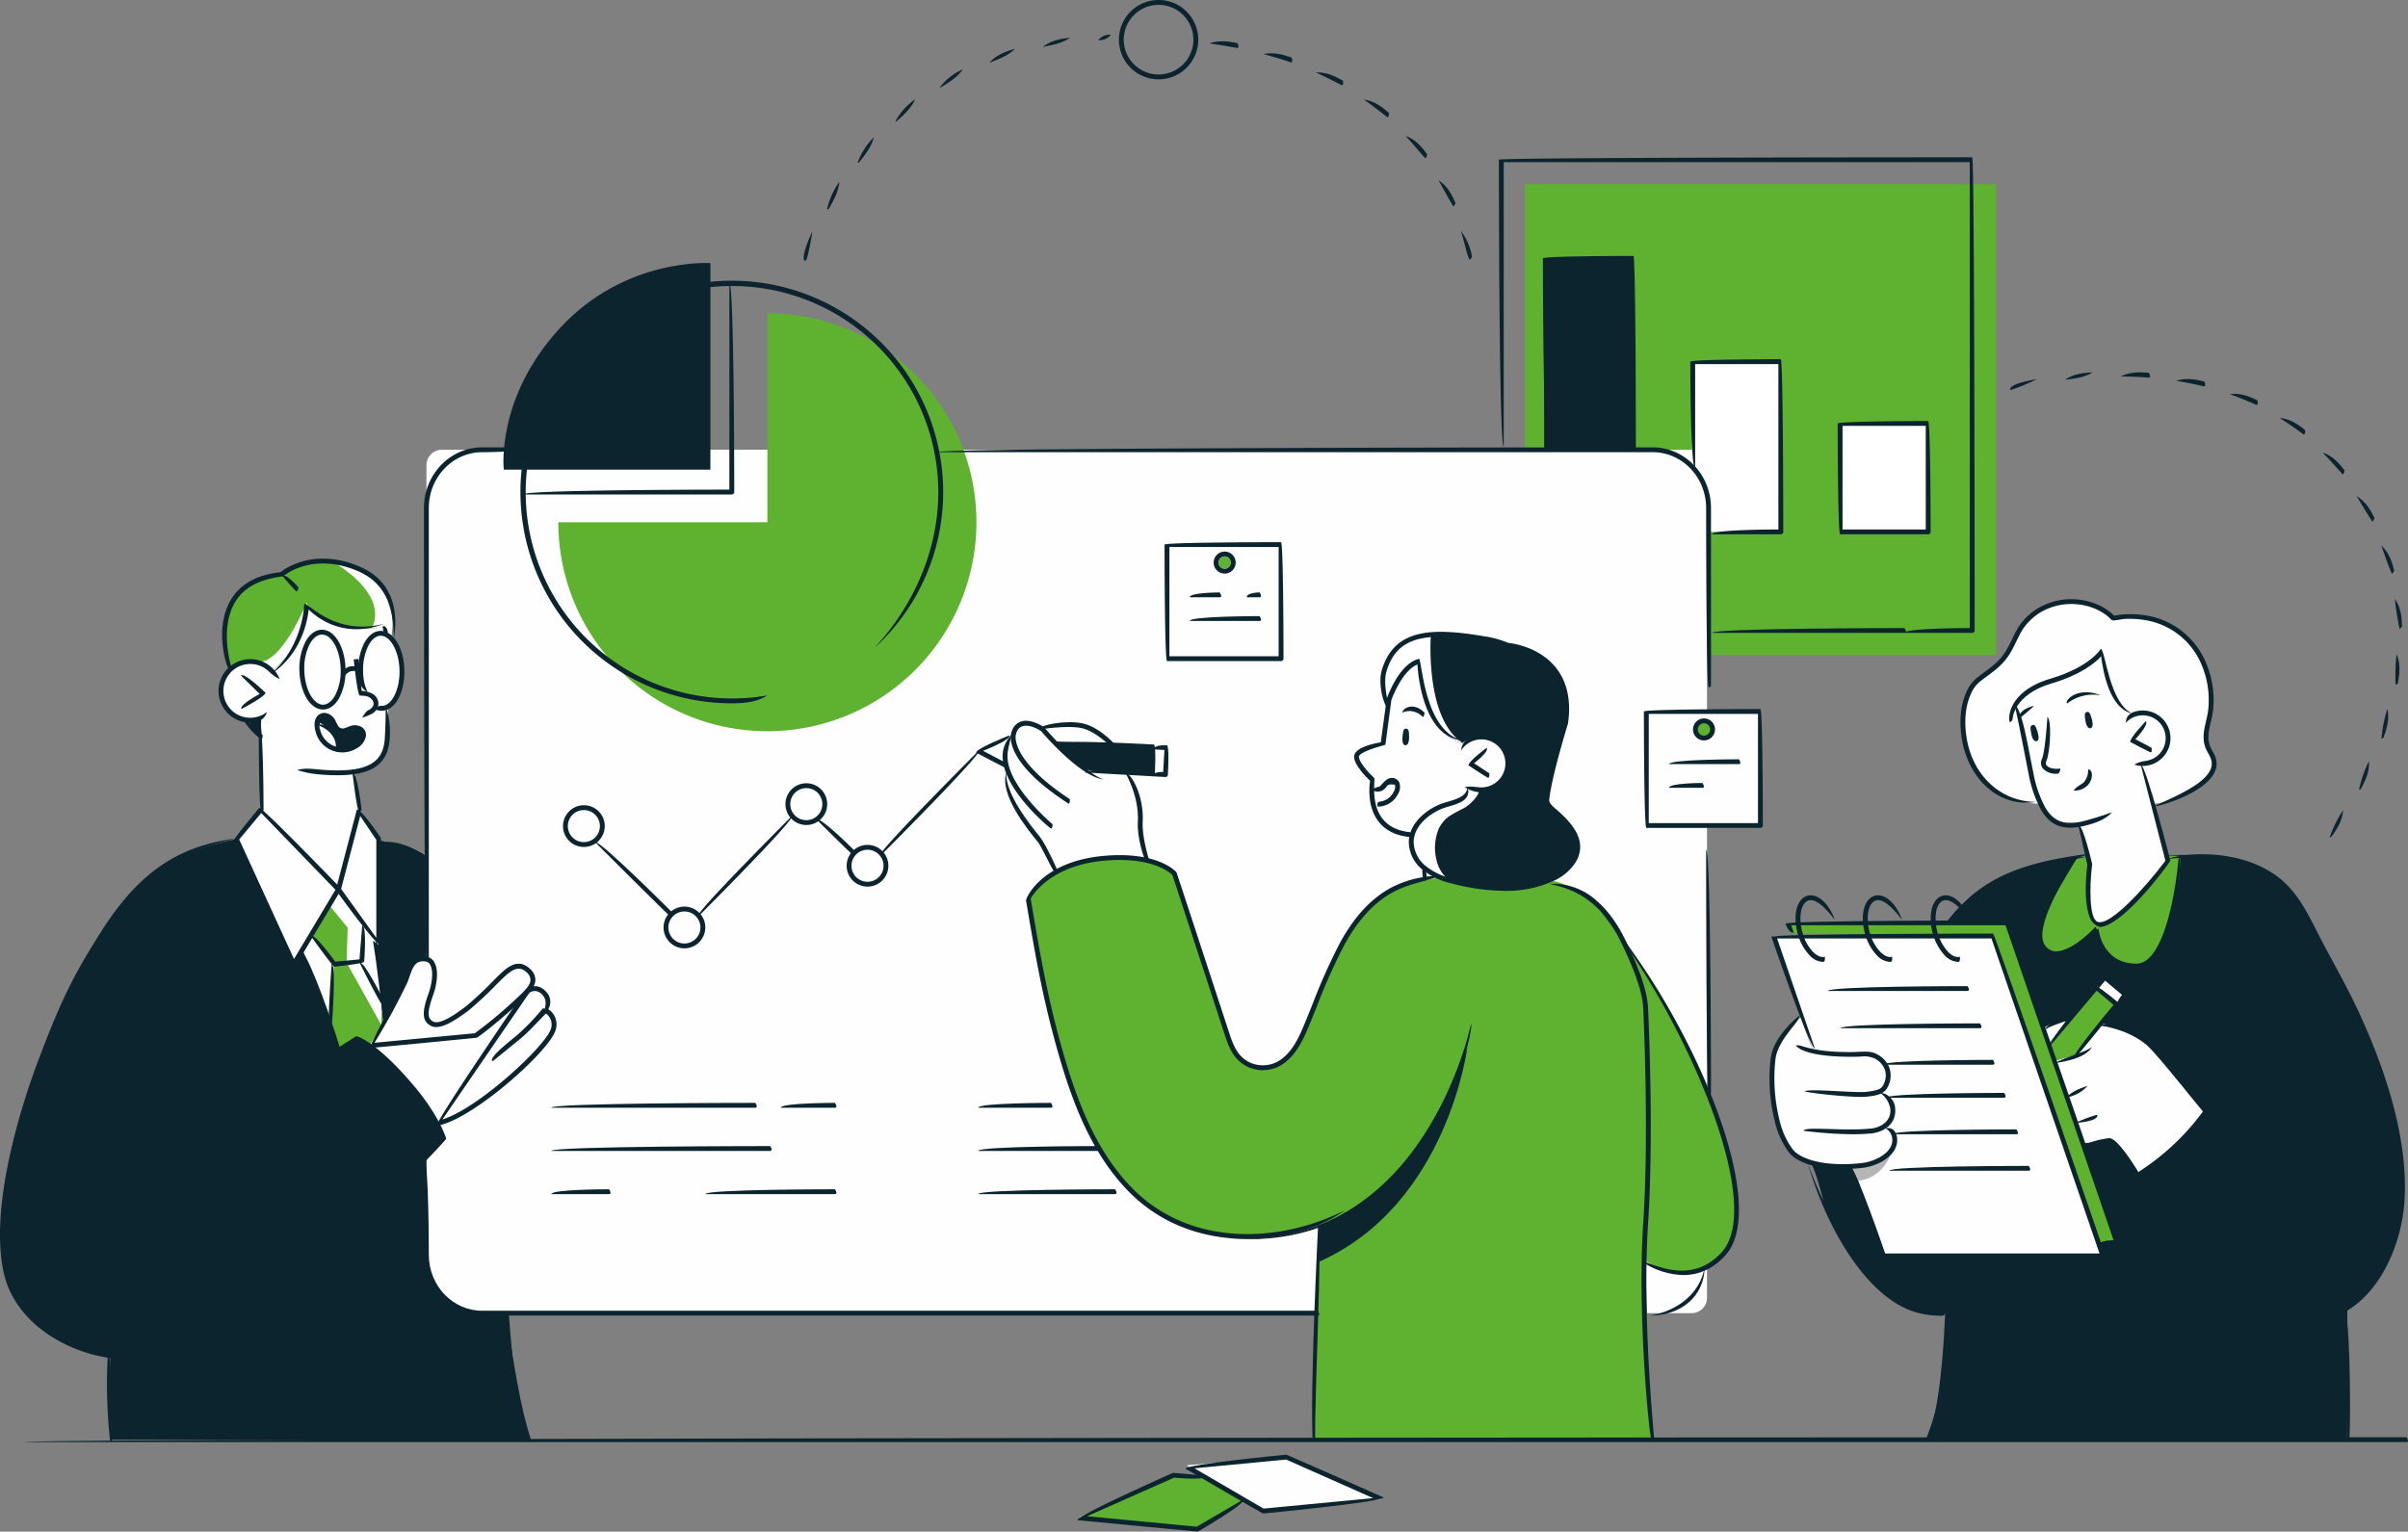 <?xml version="1.0" encoding="UTF-8"?> <svg xmlns="http://www.w3.org/2000/svg" width="786.2" height="500.203" viewBox="0 0 786.2 500.203"><rect x="0" y="0" width="786.2" height="500.203" fill="#808080" stroke="none"/><g id="Grupo_201" data-name="Grupo 201" transform="translate(-2924.211 -97.744)"><rect id="Rectángulo_87" data-name="Rectángulo 87" width="153.761" height="153.761" transform="translate(3422.094 157.904)" fill="#5eb22f"></rect><path id="Rectángulo_88" data-name="Rectángulo 88" d="M5.03,0H413.06a5.03,5.03,0,0,1,5.03,5.03V276.949a5.031,5.031,0,0,1-5.031,5.031H5.031A5.031,5.031,0,0,1,0,276.949V5.03A5.03,5.03,0,0,1,5.03,0Z" transform="translate(3063.446 244.633)" fill="#fefefe"></path><path id="Trazado_80" data-name="Trazado 80" d="M2958.144,220.908V191.737s-11.672,3.038-13.11-7.674,9.4-11.561,11.373-10.782,5.68,2.628,5.68,2.628,5.544-4.263,7.642-8.366,3.293-13.138,3.293-13.138,7.7,7.73,14.329,7.914a62.661,62.661,0,0,0,11.111-.585l.268,2.631a13.186,13.186,0,0,1,5.371,11.185c-.132,7.709-2.457,11.231-4.462,12.1l-.275,11.927s-1.159,9.275-10.646,9.644l1.463,12.591-6.56,25.023Z" transform="translate(51.318 140.531)" fill="#fefefe"></path><path id="Trazado_81" data-name="Trazado 81" d="M3000.822,176.488s-22.993,3.87-33.037,16.959-20.39,27.577-27.462,46.791-6.728,18.417-9.687,27.831-5.655,27.236-6.155,36.848,2.544,25.611,15.389,32.735,19.781,7.552,19.781,7.552-.107,11.888-.216,16.486.216,10.935.216,10.935h136.56s-3.946-15.619-4.667-21.629-1.8-20.143-1.8-20.143l-11.766.459s-14.67-5.067-15.094-16.482,0-34.283,0-34.283l5.684-5.868a54.26,54.26,0,0,0-13.217-20.53c-9.912-9.71-10.716-10.611-10.716-10.611s8.021-13.97,9.768-17.7,3.2-11.238,8.284-10.134l-.126-33.744-15.149-5.217Z" transform="translate(0.541 195.301)" fill="#0c242e"></path><path id="Trazado_82" data-name="Trazado 82" d="M2954.479,174.368l-8.1,9.439,18.344,40.011,3.283-3.977,11.663,33.008,5.382-4.291,4.8,2.719,4.548-7.567-2.622-26.743,1.026,1.424.16-34.328-7.18-10.527Z" transform="translate(54.984 187.98)" fill="#fefefe"></path><path id="Trazado_83" data-name="Trazado 83" d="M3133.771,220.026s-18.709.915-23.85-16.691,3.564-24.97,7.319-26.62,7.173-8.892,8.688-11.589,5.227-9.713,13.517-10.625,14.671.842,17.936,4.844c0,0,8.614-2.172,14.833,1.013s12.038,7.333,15.859,16.729c0,0,2.255,7.221,1.218,12.386s-2.8,8.015-1.054,11.645,3.354,5.492.751,9.195-12.017,9.41-17.926,9.713Z" transform="translate(456.676 140.182)" fill="#fefefe"></path><path id="Trazado_84" data-name="Trazado 84" d="M3138.767,199.416s7.27-10.173,17.9-13.935,22.993-6.752,27.831-6.967l27.068-.47s17.527-.769,24.948,2.742,13.76,4.35,23.244,24.81c0,0,10.235,18.967,12.636,24.351s11.168,26.526,12.808,37.437,5.338,30.358-5.34,47.226c0,0-6.748,10.482-10.639,11.279l-.118,42.841H3131.66a82.747,82.747,0,0,0,5.559-22.52c1.051-12.017,1.416-18.522,1.416-18.522s-18.657.919-28.437-15.355c0,0-10.151-13.263-12.166-21.71s-3.922-12.149-3.922-12.149Z" transform="translate(421.386 198.983)" fill="#0c242e"></path><path id="Trazado_85" data-name="Trazado 85" d="M3113.393,176.137s3.723,19.11,5.3,25.169,5.074,16.086,15,14.324c.64.835,3.535,12.473,3.535,12.473s-2.558,19.409,2.774,19.956,19.729-16.075,22.857-20.679l-8.14-31.732s9.975-2.527,7.73-11.018c0,0-1.465-7.556-11.621-4.8a16.87,16.87,0,0,1-7.137-10.427c-1.632-7.242-2.426-10.517-2.426-10.517s-4.87,6.584-12.828,8.311S3114.325,173.774,3113.393,176.137Z" transform="translate(469.21 151.652)" fill="#fefefe"></path><path id="Trazado_86" data-name="Trazado 86" d="M3123.43,193.765l-5.736,7.2-1.8-5.234S3121.88,192.794,3123.43,193.765Z" transform="translate(475.422 237.664)" fill="#fefefe"></path><path id="Trazado_87" data-name="Trazado 87" d="M3132.18,193.777l-8.676,10.3L3116.961,206l9.237,26.933s6.661-.463,8.663-.863a34.436,34.436,0,0,1,8.812,11.412,67.3,67.3,0,0,0,11.644-8.551,147.308,147.308,0,0,0,10.761-12.442s-9.721-13.03-14.506-17.933S3143.22,195.538,3132.18,193.777Z" transform="translate(478.06 238.181)" fill="#fefefe"></path><path id="Trazado_88" data-name="Trazado 88" d="M3100.147,193.24l4,10.952s9.6,1.552,14.092,1.061,10.827.425,10.281,5.21-2.078,6.637-2.078,6.637,4.2,2.9,3.756,5.913a17.311,17.311,0,0,1-2.057,5.662s2.439.63,2.67,3.929-1.18,5.92-5.259,7.319-14.735,3.762-23.548.571-11.115-20.042-11.613-25.987S3092.387,197.844,3100.147,193.24Z" transform="translate(411.996 236.85)" fill="#fefefe"></path><path id="Trazado_89" data-name="Trazado 89" d="M3052.451,171.919a21.949,21.949,0,0,0-13.085-5.836c-8.513-.9-8.9.675-8.9.675s-4.406-2.071-7.166-.675-2.168,5.513-2.168,5.513-4.048,2.464-1.97,10.138a23.408,23.408,0,0,0,4.309,13.869c4.77,6.591,6.7,8.767,8.028,11.509a58.143,58.143,0,0,1,2.684,7.6s9.647-4.744,16.433-4.952a105.224,105.224,0,0,1,13.963.672s-2.11-9.142-2.106-10.82-.222-7.9-.96-10.284-3.067-7.594-3.067-7.594l-14.675-.835-8.913-9.3Z" transform="translate(234.022 168.295)" fill="#fefefe"></path><path id="Trazado_90" data-name="Trazado 90" d="M3058.026,179.22c-.031.5-.2,3.348-.2,3.348l4.333-.16Z" transform="translate(331.395 202.077)" fill="#fefefe"></path><path id="Trazado_91" data-name="Trazado 91" d="M3087.551,199.623s6.849,4.486,11.345-1.173.815-11.182-1.388-12.4-7.263-2.711-10.827.289A15.768,15.768,0,0,1,3075.8,176.4a56.553,56.553,0,0,1-3.651-16.5s-5.481.6-9.494,10.736l-2.516,16.082s-8.036,1.517-8.635,4.023,5.235,7.542,5.235,7.542-2.823,16.715,12.832,17.927c0,0,3.135-6.435,7.617-8.248s8.4-2.8,9.494-3.94S3089.127,201.8,3087.551,199.623Z" transform="translate(315.603 154.15)" fill="#fefefe"></path><path id="Trazado_92" data-name="Trazado 92" d="M3116.414,208.848l15.551-18.457,6.726,5.668-13.83,16.415-6.012,1.762Z" transform="translate(476.703 229.785)" fill="#5eb22f"></path><path id="Trazado_93" data-name="Trazado 93" d="M3120.883,192.548l2.546-3.026,6.6,5.121-2.416,3.067Z" transform="translate(487.785 227.629)" fill="#fefefe"></path><path id="Trazado_94" data-name="Trazado 94" d="M3103.267,222.486l-12.658-36.9h71.66l35.6,104.207-71.193.152Z" transform="translate(412.703 217.856)" fill="#fefefe"></path><path id="Trazado_95" data-name="Trazado 95" d="M3093.111,187.938l-1.179-3.442,71.115-.217,36.368,104.677h-6.079l-34.343-100.145Z" transform="translate(415.979 214.626)" fill="#5eb22f"></path><path id="Trazado_96" data-name="Trazado 96" d="M3082.221,207.2a5.172,5.172,0,0,1-4.639,4.49c-4.3.6-12.512,5.116-13.913,10.368s.855,13.761,15.893,16.566,25.121.693,28.336-.915,10.353-4.594,9.542-11.8-7.663-11.084-9.041-12.25-.961-3.766-.4-6.456,5.433-19.928,5.6-21.636,1.183-9.835-3.146-15.887-15.686-8.781-15.686-8.781-11.366-3.877-18.887-3.626-15.347.418-18.208,5.36-5.523,9.682-2.017,17.453a17.682,17.682,0,0,1,10.113-14.025s1.405,15.007,4.924,19.287,5.888,7.218,9.2,7.42a8.075,8.075,0,0,1,5.763-2.154,9.736,9.736,0,0,1,9.117,8.172s-.766,8.151-5.717,9S3082.221,207.2,3082.221,207.2Z" transform="translate(321.865 147.613)" fill="#0c242e"></path><path id="Trazado_97" data-name="Trazado 97" d="M3154.3,184.945s-15.42,1.942-21.215,8.46a80.1,80.1,0,0,0-13.924,21.24c-3.153,7.406-7.775,19.364-9.254,22.106s-5.021,11.53-13.816,10.127-9.609-8.21-11.015-12.515-16.621-50.776-16.621-50.776-9.488-7.361-25.208-4.879-22.576,13.054-22.576,13.054,4.288,25.941,6.97,36.431,7.692,28.562,13.1,39.243,17.6,29.282,37.19,32.947,32.626,0,37.555-2c.609.271-1.928,69.837-1.928,69.837l110.719.171-2.2-58.408s11.673,7.211,20.8,1.643,9.446-14,9.125-19.085-2.207-17.384-4.709-24.692-7.093-21.455-15.515-36.18-18.862-30.194-18.862-30.194-4.978-8.053-12.822-12.3-9.083-3.083-9.083-3.083a53.378,53.378,0,0,1-19,2.119A82.3,82.3,0,0,1,3154.3,184.945Z" transform="translate(239.251 199.54)" fill="#5eb22f"></path><path id="Trazado_98" data-name="Trazado 98" d="M3023.248,167.322l32.074,1.8-.5,8.782-22.666-1.287Z" transform="translate(245.629 172.569)" fill="#0c242e"></path><rect id="Rectángulo_89" data-name="Rectángulo 89" width="8.796" height="4.282" transform="translate(3300.455 350.477) rotate(-86.766)" fill="#fefefe"></rect><path id="Trazado_99" data-name="Trazado 99" d="M3026.53,166.959l-10.552,4.389,8.353,4.389S3024.845,168.487,3026.53,166.959Z" transform="translate(227.602 171.667)" fill="#fefefe"></path><path id="Trazado_100" data-name="Trazado 100" d="M3085.468,252.111l38.65-3.9-30.978-13.731-32.6,2.666,5.281,3.522-9.51-.283-30.854,13.672,38.524,3.959,15.809-9.211Z" transform="translate(251.121 339.136)" fill="#fefefe"></path><path id="Trazado_101" data-name="Trazado 101" d="M3096.481,196.011s-6.39,51.361-48.375,70.063l-.188-11.878s12.47-2.739,25.885-17.359S3096.481,196.011,3096.481,196.011Z" transform="translate(306.819 243.722)" fill="#0c242e"></path><path id="Trazado_102" data-name="Trazado 102" d="M3111.556,205.379s-1.941,9.936-11.439,11.032l-2.218-4.7S3107.06,212.172,3111.556,205.379Z" transform="translate(430.785 266.957)" fill="#b5b5b5"></path><rect id="Rectángulo_90" data-name="Rectángulo 90" width="37.249" height="37.249" transform="translate(3461.727 330.101)" fill="#fefefe"></rect><path id="Trazado_103" data-name="Trazado 103" d="M3088.724,168.056a2.718,2.718,0,1,1-2.715-2.718A2.717,2.717,0,0,1,3088.724,168.056Z" transform="translate(394.544 167.647)" fill="#5eb22f"></path><path id="Trazado_104" data-name="Trazado 104" d="M3042.494,151.953a1.982,1.982,0,1,1-1.979-1.984A1.981,1.981,0,0,1,3042.494,151.953Z" transform="translate(283.537 129.529)" fill="#5eb22f"></path><rect id="Rectángulo_91" data-name="Rectángulo 91" width="29.15" height="62.322" transform="translate(3428.368 182.118)" fill="#0c242e"></rect><path id="Trazado_105" data-name="Trazado 105" d="M3082.95,131.631v34.744l4.579,6.783.812,14.239h23.59V131.631Z" transform="translate(393.706 84.047)" fill="#fff"></path><rect id="Rectángulo_92" data-name="Rectángulo 92" width="28.764" height="35.416" transform="translate(3524.994 236.028)" fill="#fff"></rect><path id="Trazado_106" data-name="Trazado 106" d="M2958.872,216.137s5.878-9.553,8.266-14.175,4.033-9.8,5.008-11.45,2.558-3.379,5.113-2.628,2.927,2.927,2.776,5.781-2.829,9.463-2.579,11.415.99,4.973,4.975,3.877,8.668-5.092,10.8-7.037,10.534-10.207,10.534-10.207a5.4,5.4,0,0,1,6.084-.449c3.23,1.952,1.956,5.708,1.956,5.708a6.12,6.12,0,0,1,3.828,1.726c1.351,1.577,1.946,4.455.821,5.269a2.588,2.588,0,0,0,1.354,2.088c1.427.978,1.58,3.459.6,5.558s-8.112,10.816-14.791,16.148-17.575,12.445-22.082,13.733c0,0-6.6-9.525-10.287-13.959S2958.872,216.137,2958.872,216.137Z" transform="translate(85.967 223.119)" fill="#fefefe"></path><path id="Trazado_107" data-name="Trazado 107" d="M2951.775,165.328l-.315,5.219-3.986-5.192Z" transform="translate(57.697 167.623)" fill="#0c242e"></path><path id="Trazado_108" data-name="Trazado 108" d="M2960.453,186.426s7.319-5.387,9.3-11.659a43.636,43.636,0,0,0,2.158-10.225s4.639,7.42,15.6,7.938,10.01-.988,10.01-.988l.021,2.241,2.061,1.218a28.454,28.454,0,0,0-.306-10.409c-1.27-4.761-4.9-8.6-10.821-11.6s-13.314-2.843-14.707-2.342-8,2.245-9.147,3.685c-.956.713-8.891,1.169-12.365,4.552s-5.812,6.2-6.5,11.756-.641,12,1.106,14.86a9.32,9.32,0,0,1,6.279-2.238C2957.178,183.21,2960.453,186.426,2960.453,186.426Z" transform="translate(52.427 130.393)" fill="#5eb22f"></path><path id="Trazado_109" data-name="Trazado 109" d="M2954.171,167.311s3.769,1.632,4.849,4.047a7.516,7.516,0,0,1,.431,4.684,10.624,10.624,0,0,0,6.389-.487c2.99-1.382,3.185-4.166,2.225-5.335s-3.446-.285-4.844-.205-3.119-.014-3.64-1.322-1.734-4.065-3.724-3.828S2954.171,167.311,2954.171,167.311Z" transform="translate(74.268 166.436)" fill="#0c242e"></path><path id="Trazado_110" data-name="Trazado 110" d="M2953.482,195.647l7.213,10-1.483,17.726,2.845,10.45,6.257-3.98,3.925,2.408,4.548-7.567-1.311-9.323-5.757-10.569.944-11.71-8.547-11.871Z" transform="translate(72.599 207.009)" fill="#5eb22f"></path><path id="Trazado_111" data-name="Trazado 111" d="M3131.349,178.4l.564,2.259s-2.979,19.677,2.467,19.83S3149.3,189.848,3151,187.924s6.549-7.991,6.549-7.991l-.748-1.914,4.66.167a68.455,68.455,0,0,1-2.631,19.451c-2.927,9.612-6.157,16.444-11.565,16.52a12.506,12.506,0,0,1-10.36-5.708c-1.353-2.1-2.106-6.539-2.106-6.539s-9.386,8.568-13.59,8.192-7.368-4.107-4.66-10.8,11.12-20.136,11.12-20.136Z" transform="translate(474.53 199.098)" fill="#5eb22f"></path><path id="Trazado_112" data-name="Trazado 112" d="M2971.556,189.918h67.461V122.461s-27.7-1.886-48.953,21.045S2971.556,189.918,2971.556,189.918Z" transform="translate(117.136 61.209)" fill="#0c242e"></path><path id="Trazado_113" data-name="Trazado 113" d="M3044.847,127.139V195.4H2976.59a68.255,68.255,0,1,0,68.256-68.257Z" transform="translate(129.911 72.906)" fill="#5eb22f"></path><path id="Trazado_114" data-name="Trazado 114" d="M3079.795,244.6l-12.691-7.519-10.788-.9-30.854,13.672,38.524,3.959Z" transform="translate(251.121 343.344)" fill="#5eb22f"></path><path id="Trazado_115" data-name="Trazado 115" d="M2963.766,152.793a25.69,25.69,0,0,0-8.454-2.415c-.121.07,18.878,10.075,13.156,22.033,3.563-.118,4.245-.623,4.344-.894l.02,2.067,2.061,1.218a28.412,28.412,0,0,0-.309-10.409C2973.317,159.632,2969.687,155.793,2963.766,152.793Z" transform="translate(77.139 130.543)" fill="#fff"></path><path id="Trazado_116" data-name="Trazado 116" d="M2963.373,154.288s-7.284,17.84-14.569,19.284l3.467,2.708c1.527-1.2,7.2-5.944,8.913-11.359a43.652,43.652,0,0,0,2.158-10.225C2963.547,154.994,2963.373,154.288,2963.373,154.288Z" transform="translate(60.998 140.241)" fill="#fff"></path><path id="Trazado_117" data-name="Trazado 117" d="M3065.768,165.831s1.405,15.007,4.924,19.287,5.888,7.218,9.2,7.42c-11.725-7.552-10.577-32.1-10.382-35.185-5.2.428-9.786,1.514-11.833,5.05-2.86,4.938-5.523,9.682-2.017,17.453A17.682,17.682,0,0,1,3065.768,165.831Z" transform="translate(321.865 147.842)" fill="#fff"></path><path id="Trazado_118" data-name="Trazado 118" d="M3069.652,202.268c-1.273-.351-2.534-1.817-3.246-2.854a11.631,11.631,0,0,1-1.719-4.072,16.45,16.45,0,0,1,.755-10.159,10.61,10.61,0,0,1,3.41-4.061,40.757,40.757,0,0,1,4.375-2.422,11.025,11.025,0,0,0,3.111-2.335,9.921,9.921,0,0,0,2.22-3.07s-.605-.435-1.565-1.114a4.388,4.388,0,0,1-1.421-.571,5.172,5.172,0,0,1-4.639,4.49c-4.3.6-12.512,5.116-13.913,10.368C3055.721,191.312,3057.57,198.913,3069.652,202.268Z" transform="translate(328.514 183.205)" fill="#fff"></path><path id="Trazado_119" data-name="Trazado 119" d="M2955.129,186.1l5.921,7.21-.368,11.416,11.392,20.412-.093-8.218-6.345-12.527,1.581-11.71-9.226-11.312Z" transform="translate(76.681 207.407)" fill="#fff"></path><g id="Grupo_63" data-name="Grupo 63" transform="translate(3242.904 333.152)"><g id="Grupo_57" data-name="Grupo 57" transform="translate(0 4.733)"><g id="Grupo_54" data-name="Grupo 54" transform="translate(25.924 2.149)"><path id="Trazado_120" data-name="Trazado 120" d="M3054.862,178.6c-.045,0-22.041-1.235-22.041-1.235.091-1.584,21.292-.393,21.292-.393l.407-7.2-31.288-1.761c.092-1.584,32.169.226,32.169.226.747.832.25,9.616.25,9.616A.788.788,0,0,1,3054.862,178.6Z" transform="translate(-3023.232 -167.363)" fill="#0c242e"></path></g><g id="Grupo_55" data-name="Grupo 55" transform="translate(57.5 3.247)"><path id="Trazado_121" data-name="Trazado 121" d="M3036.633,178.057c-.046,0-4.327-.24-4.327-.24.094-1.584,3.578-1.389,3.578-1.389l.407-7.2-3.491-.2c.094-1.58,4.371-1.336,4.371-1.336.748.835.254,9.616.254,9.616A.8.8,0,0,1,3036.633,178.057Z" transform="translate(-3032.306 -167.679)" fill="#0c242e"></path></g><g id="Grupo_56" data-name="Grupo 56"><path id="Trazado_122" data-name="Trazado 122" d="M3025.542,177.444c-.368-.094-9.758-5.025-9.758-5.025.08-1.441,10.938-5.673,10.938-5.673.575,1.479-8.662,5.078-8.662,5.078l7.852,4.128C3026.1,177.291,3025.828,177.444,3025.542,177.444Z" transform="translate(-3015.784 -166.746)" fill="#0c242e"></path></g></g><g id="Grupo_58" data-name="Grupo 58" transform="translate(11.328)"><path id="Trazado_123" data-name="Trazado 123" d="M3037.864,192.42c-15.069-9.734-18.17-16.9-18.716-20.314a6.157,6.157,0,0,1,1.05-4.931c3.271-4.114,9.445.129,9.706.317.276.282,12.513,14.68,19.417,17.043-7.621-.933-19.274-14.471-20.4-15.793-.661-.435-5.279-3.331-7.482-.578a4.611,4.611,0,0,0-.717,3.7c.4,2.544,2.931,9.494,17.583,19.11C3038.375,192.3,3038.121,192.42,3037.864,192.42Z" transform="translate(-3019.038 -165.386)" fill="#0c242e"></path></g><g id="Grupo_59" data-name="Grupo 59" transform="translate(8.667 4.598)"><path id="Trazado_124" data-name="Trazado 124" d="M3034.06,197.288c-1.115-.682-15.279-12.612-15.772-22.99a9.735,9.735,0,0,1,2.9-7.59c-.637,2.9-1.438,4.994-1.315,7.514.463,9.692,14.554,21.546,14.7,21.664C3034.512,197.19,3034.286,197.288,3034.06,197.288Z" transform="translate(-3018.275 -166.707)" fill="#0c242e"></path></g><g id="Grupo_60" data-name="Grupo 60" transform="translate(20.693 0.456)"><path id="Trazado_125" data-name="Trazado 125" d="M3045.308,173.619c-.627-.306-5.143-5.154-9.828-6.17-4.778-1.034-13.663.428-13.75.445.115-1.625,9-3.1,14.088-1.994,5.178,1.124,9.876,6.177,10.075,6.39C3045.694,173.549,3045.5,173.619,3045.308,173.619Z" transform="translate(-3021.73 -165.517)" fill="#0c242e"></path></g><g id="Grupo_61" data-name="Grupo 61" transform="translate(48.883 17.26)"><path id="Trazado_126" data-name="Trazado 126" d="M3036.64,199.452c-.856-.867-3.2-8.325-2.888-13.343.5-8.213-3.881-15.668-3.922-15.741,1.552-.491,6.037,7.138,5.506,15.842-.29,4.719,2.035,12.132,2.056,12.212C3036.8,199.438,3036.717,199.452,3036.64,199.452Z" transform="translate(-3029.83 -170.346)" fill="#0c242e"></path></g><g id="Grupo_62" data-name="Grupo 62" transform="translate(9.492 16.775)"><path id="Trazado_127" data-name="Trazado 127" d="M3034.989,203.693c-1.96-3.306-4.577-9.042-5.659-10.482-3.689-4.542-12.728-15.626-10.459-23-.5,7.034,8.127,17.624,10.962,21.1,2.228,2.9,5.737,10.942,5.883,11.279C3035.208,203.672,3035.1,203.693,3034.989,203.693Z" transform="translate(-3018.511 -170.206)" fill="#0c242e"></path></g></g><g id="Grupo_73" data-name="Grupo 73" transform="translate(3591.321 416.387)"><g id="Grupo_66" data-name="Grupo 66" transform="translate(2.333)"><g id="Grupo_64" data-name="Grupo 64" transform="translate(0 3.278)"><path id="Trazado_128" data-name="Trazado 128" d="M3124.119,214.057c-.605-1.3,13.079-17.54,13.079-17.54l-5.521-4.646-15.041,17.85c-1.215-1.016,14.338-19.475,14.338-19.475,1.121-.1,7.848,5.572,7.848,5.572.1,1.11-14.094,17.958-14.094,17.958A.8.8,0,0,1,3124.119,214.057Z" transform="translate(-3116.569 -190.245)" fill="#0c242e"></path></g><g id="Grupo_65" data-name="Grupo 65" transform="translate(15.307)"><path id="Trazado_129" data-name="Trazado 129" d="M3127.4,199.546c-.605-1.3,1.646-3.971,1.646-3.971l-5.516-4.643-2.255,2.666c-1.211-1.016,1.552-4.295,1.552-4.295,1.12-.1,7.844,5.572,7.844,5.572.1,1.114-2.661,4.388-2.661,4.388A.789.789,0,0,1,3127.4,199.546Z" transform="translate(-3120.967 -189.303)" fill="#0c242e"></path></g></g><g id="Grupo_67" data-name="Grupo 67" transform="translate(7.531 35.973)"><path id="Trazado_130" data-name="Trazado 130" d="M3118.062,203.425c2.22-2.175,4.229-2.8,6.96-3.786a11.811,11.811,0,0,1-6.766,3.766A.944.944,0,0,1,3118.062,203.425Z" transform="translate(-3118.062 -199.639)" fill="#0c242e"></path></g><g id="Grupo_68" data-name="Grupo 68" transform="translate(3.703 23.298)"><path id="Trazado_131" data-name="Trazado 131" d="M3116.962,201.28c4.114-2.259,9.354-3.306,12.261-5.283-2.273,3.463-7.733,4.559-12.135,5.272A.509.509,0,0,1,3116.962,201.28Z" transform="translate(-3116.962 -195.997)" fill="#0c242e"></path></g><g id="Grupo_69" data-name="Grupo 69" transform="translate(10.402 45.401)"><path id="Trazado_132" data-name="Trazado 132" d="M3118.886,205.08a46.355,46.355,0,0,1,7.253-2.732c.279,1.563-2.537,2.269-7.173,2.732Z" transform="translate(-3118.886 -202.348)" fill="#0c242e"></path></g><g id="Grupo_70" data-name="Grupo 70" transform="translate(0 13.543)"><path id="Trazado_133" data-name="Trazado 133" d="M3115.9,197.457a13.537,13.537,0,0,1,8.4-4.263c.063,1.587-4.308,1.911-7.99,4.152A.784.784,0,0,1,3115.9,197.457Z" transform="translate(-3115.898 -193.194)" fill="#0c242e"></path></g><g id="Grupo_71" data-name="Grupo 71" transform="translate(18.835 15.71)"><path id="Trazado_134" data-name="Trazado 134" d="M3155.291,223.177c-.776-.491-15.376-19.287-19.033-22.392-6.275-5.342-14.861-6.306-14.947-6.32.54-1.535,9.334-.539,15.977,5.109,3.777,3.216,18.025,21.546,18.63,22.326C3155.633,223.124,3155.461,223.177,3155.291,223.177Z" transform="translate(-3121.31 -193.817)" fill="#0c242e"></path></g><g id="Grupo_72" data-name="Grupo 72" transform="translate(12.901 53.071)"><path id="Trazado_135" data-name="Trazado 135" d="M3137.528,217.544c-4.238-6.31-8.15-11.352-9.223-11.408a39.17,39.17,0,0,1-8.7.863,24.255,24.255,0,0,1,7-2.2,11.525,11.525,0,0,1,1.695-.244c2.541,0,7.771,8.245,9.9,11.791C3137.807,217.509,3137.667,217.544,3137.528,217.544Z" transform="translate(-3119.605 -204.552)" fill="#0c242e"></path></g></g><g id="Grupo_75" data-name="Grupo 75" transform="translate(3371.94 351.81)"><g id="Grupo_74" data-name="Grupo 74"><path id="Trazado_136" data-name="Trazado 136" d="M3054.921,180.129c-.24-1.535.18-1.542,1.082-1.695a5.752,5.752,0,0,0,4.107-3.066,3.157,3.157,0,0,0,.473-2.394c-2.039-.289-2.352.1-2.714.55a4.932,4.932,0,0,1-1.5,1.4,3.631,3.631,0,0,1-3.5-.39,14.984,14.984,0,0,1,2.763-1.013c1.433-1.521,1.915-2.116,2.68-2.481a2.93,2.93,0,0,1,2.213-.139,2.652,2.652,0,0,1,1.5,1.406,4.448,4.448,0,0,1-.512,3.8,7.346,7.346,0,0,1-5.262,3.891A8.531,8.531,0,0,1,3054.921,180.129Z" transform="translate(-3052.861 -170.747)" fill="#0c242e"></path></g></g><g id="Grupo_76" data-name="Grupo 76" transform="translate(2924.211 371.528)"><path id="Trazado_137" data-name="Trazado 137" d="M2966.976,346.679c-17.659,0-37.556-10.548-41.53-28.318-5.168-23.116,7.3-58.955,11.248-69.381,7.768-20.547,11.735-28.151,20.495-42.024,13.921-22.044,27.681-28.151,44.062-30.542-16.173,3.96-29.083,9.786-42.723,31.388-8.69,13.771-12.629,21.327-20.356,41.742-3.9,10.322-16.249,45.786-11.178,68.47,4.218,18.894,27.365,29.251,45.5,26.707,33.525-4.677,90.93-65.021,95.755-70.15-.589-1.664-3.164-8.1-10.211-16.416-9.654-11.391-15.626-14.8-17.071-15.522-5.071,3.153-61.8,38.843-81.44,68.835,19.336-32.418,80.354-70.032,80.971-70.411.964.042,7.3,2.568,18.751,16.068,8.412,9.936,10.576,17.119,10.663,17.425-2.68,3.449-61.8,66.806-97.2,71.741A41.065,41.065,0,0,1,2966.976,346.679Z" transform="translate(-2924.211 -176.413)" fill="#0c242e"></path></g><g id="Grupo_80" data-name="Grupo 80" transform="translate(3026.914 330.567)"><g id="Grupo_78" data-name="Grupo 78"><g id="Grupo_77" data-name="Grupo 77"><path id="Trazado_138" data-name="Trazado 138" d="M2962.8,177.55a8.969,8.969,0,0,1-8.76-6.873c-.536-1.942-.39-3.713.394-4.723a3.037,3.037,0,0,1,2.84-1.284,4.468,4.468,0,0,1,3.358,2.715c.908,1.939,1.134,2.029,1.632,2.22.508.212.734.292,2.718-.515a4.466,4.466,0,0,1,4.305.3,3.088,3.088,0,0,1,1.2,2.878,5.824,5.824,0,0,1-2.994,3.943A8.911,8.911,0,0,1,2962.8,177.55Zm-5.867-11.314a3.245,3.245,0,0,0-1.365,4.02,7.643,7.643,0,0,0,4.417,5.165,7.418,7.418,0,0,0,6.682-.56,4.415,4.415,0,0,0,2.248-2.742,1.517,1.517,0,0,0-.57-1.455,2.924,2.924,0,0,0-2.767-.1c-2.342.943-2.926.9-3.887.526s-1.416-.734-2.5-3.035a2.952,2.952,0,0,0-2.1-1.806A1.284,1.284,0,0,0,2956.933,166.236Z" transform="translate(-2953.721 -164.643)" fill="#0c242e"></path></g></g><g id="Grupo_79" data-name="Grupo 79" transform="translate(0.646 3.768)"><path id="Trazado_139" data-name="Trazado 139" d="M2960.292,174.6c.718-6.846-6.1-8.69-6.385-8.763a6.348,6.348,0,0,1,7.155,8.168A.794.794,0,0,1,2960.292,174.6Z" transform="translate(-2953.907 -165.726)" fill="#0c242e"></path></g></g><g id="Grupo_81" data-name="Grupo 81" transform="translate(2976.09 419.297)"><path id="Trazado_140" data-name="Trazado 140" d="M2939.117,257.707c13.953-29.839,17.555-67.2,17.594-67.568,1.541.525-2.092,38.181-16.89,67.14A.788.788,0,0,1,2939.117,257.707Z" transform="translate(-2939.117 -190.139)" fill="#0c242e"></path></g><g id="Grupo_82" data-name="Grupo 82" transform="translate(3021.218 328.461)"><path id="Trazado_141" data-name="Trazado 141" d="M2965.237,186.51c-1.667,0-3.473-.08-5.429-.233a32.679,32.679,0,0,1-7.722-1.469c2.7-.78,5.1-.327,7.848-.111,8.937.7,14.543-.2,17.64-2.857,1.86-1.59,2.885-3.926,3.123-7.117.156-2.126.3-6.72.338-10.684a26.284,26.284,0,0,1,1.245,10.8c-.27,3.637-1.475,6.327-3.674,8.206C2975.887,185.382,2971.574,186.51,2965.237,186.51Z" transform="translate(-2952.085 -164.038)" fill="#0c242e"></path></g><g id="Grupo_83" data-name="Grupo 83" transform="translate(3049.157 302.239)"><path id="Trazado_142" data-name="Trazado 142" d="M2961.008,159.422c-.793-.759-.9-2.916-.9-2.916,1.58-.077,1.685,2.092,1.685,2.092A10.309,10.309,0,0,1,2961.008,159.422Z" transform="translate(-2960.113 -156.503)" fill="#0c242e"></path></g><g id="Grupo_84" data-name="Grupo 84" transform="translate(3008.669 332.268)"><path id="Trazado_143" data-name="Trazado 143" d="M2949.272,195.74c-.793-.79-.793-30.608-.793-30.608,1.587,0,1.587,29.818,1.587,29.818A.79.79,0,0,1,2949.272,195.74Z" transform="translate(-2948.479 -165.132)" fill="#0c242e"></path></g><g id="Grupo_85" data-name="Grupo 85" transform="translate(2995.561 313.009)"><path id="Trazado_144" data-name="Trazado 144" d="M2955.074,180.35a10.374,10.374,0,0,1-1.242-20.672,10.209,10.209,0,0,1,7.636,2.144,10.348,10.348,0,0,1,3.208,4.256c-2.036-.811-2.979-2.057-4.186-3.014a8.565,8.565,0,0,0-6.467-1.806,8.669,8.669,0,0,0-5.853,3.292,8.778,8.778,0,0,0,12.389,12.275C2959.65,179.581,2957.368,180.35,2955.074,180.35Z" transform="translate(-2944.712 -159.598)" fill="#0c242e"></path></g><g id="Grupo_86" data-name="Grupo 86" transform="translate(3039.25 349.845)"><path id="Trazado_145" data-name="Trazado 145" d="M2959.51,183.475c-.786-.7-2.244-13.291-2.244-13.291,1.58-.181,3.031,12.41,3.031,12.41C2959.57,183.475,2959.538,183.475,2959.51,183.475Z" transform="translate(-2957.266 -170.182)" fill="#0c242e"></path></g><g id="Grupo_87" data-name="Grupo 87" transform="translate(3012.88 294.929)"><path id="Trazado_146" data-name="Trazado 146" d="M2949.689,177.084c10.4-9.087,10.663-22.545,10.663-22.68,1.772-.021,10.166,10.636,26.206,6.5-13.033,4.984-21.653-1.6-24.751-4.622-.456,4.148-2.509,14.213-11.658,20.658A.808.808,0,0,1,2949.689,177.084Z" transform="translate(-2949.689 -154.403)" fill="#0c242e"></path></g><g id="Grupo_88" data-name="Grupo 88" transform="translate(3002.884 318.258)"><path id="Trazado_147" data-name="Trazado 147" d="M2946.929,172.061c-.366-1.493,6.017-4.834,6.017-4.834l-6.129-5.993c1.111-1.131,8.019,5.627,8.019,5.627-.189,1.263-7.538,5.109-7.538,5.109A.83.83,0,0,1,2946.929,172.061Z" transform="translate(-2946.817 -161.106)" fill="#0c242e"></path></g><g id="Grupo_89" data-name="Grupo 89" transform="translate(3016.443 285.734)"><path id="Trazado_148" data-name="Trazado 148" d="M2955.317,156.933c-.608-.282-4.6-5.029-4.6-5.029,1.218-1.016,5.211,3.731,5.211,3.731C2955.679,156.87,2955.5,156.933,2955.317,156.933Z" transform="translate(-2950.713 -151.761)" fill="#0c242e"></path></g><g id="Grupo_90" data-name="Grupo 90" transform="translate(2996.73 280.174)"><path id="Trazado_149" data-name="Trazado 149" d="M2947.236,186.3c-.933-1.1-4.98-14.164,1.086-23.352,3.156-4.775,8.46-7.58,15.775-8.332,1.521-1.229,11-8.088,25.7-1.907,12.4,5.2,12.456,16.823,11.38,23.29-.348-7.594-1.165-17.283-12-21.835-14.773-6.2-23.864,1.483-24.247,1.813-7.384.853-12.378,3.432-15.3,7.844-5.655,8.561-1.694,21.32-1.656,21.449C2947.4,186.287,2947.312,186.3,2947.236,186.3Z" transform="translate(-2945.049 -150.163)" fill="#0c242e"></path></g><g id="Grupo_91" data-name="Grupo 91" transform="translate(3004.013 333.277)"><path id="Trazado_150" data-name="Trazado 150" d="M2952.6,171.359a22.779,22.779,0,0,1-5.456-5.812c1.367-.811,3.469,2.506,5.937,4.389C2953.074,171.251,2952.835,171.359,2952.6,171.359Z" transform="translate(-2947.141 -165.422)" fill="#0c242e"></path></g><g id="Grupo_92" data-name="Grupo 92" transform="translate(3039.702 312.956)"><path id="Trazado_151" data-name="Trazado 151" d="M2960.174,178.714c1.165-2.057,1.747-2.266,2.269-2.558a2.683,2.683,0,0,0,1.4-1.618,2,2,0,0,0-.328-1.486,3.461,3.461,0,0,0-2.362-1.389c-.178-.024-1.494-.129-1.8-.136-.885-.734-1.952-11.8-1.952-11.8l1.576-.143,1,10.357c2.94.414,4.156,1.155,4.865,2.241a3.567,3.567,0,0,1,.555,2.69,4.164,4.164,0,0,1-2.165,2.662,12.477,12.477,0,0,1-1.97.835A3.887,3.887,0,0,1,2960.174,178.714Z" transform="translate(-2957.396 -159.583)" fill="#0c242e"></path></g><g id="Grupo_93" data-name="Grupo 93" transform="translate(3381.984 328.5)"><path id="Trazado_152" data-name="Trazado 152" d="M3062.516,167.421c-3.358-3.23-6.63-1.416-6.769-1.336.744-2.269,4.43-3.125,7.349,0C3062.9,167.354,3062.714,167.421,3062.516,167.421Z" transform="translate(-3055.747 -164.049)" fill="#0c242e"></path></g><path id="Trazado_153" data-name="Trazado 153" d="M3057.068,166.137c-.633-.1-1.058.167-1.25,2.447-.208,2.541.449,2.993,1.016,2.972s1.145-.8,1.125-2.617S3057.9,166.273,3057.068,166.137Z" transform="translate(326.315 169.583)" fill="#0c242e"></path><g id="Grupo_94" data-name="Grupo 94" transform="translate(3401.232 337.631)"><path id="Trazado_154" data-name="Trazado 154" d="M3067.922,185.529a9.4,9.4,0,0,1-5.412-1.709c2.224-.376,3.772.115,5.383.125a7.844,7.844,0,1,0-6.615-12.017c.4-3.609,3.386-5.255,6.646-5.255a9.428,9.428,0,1,1,0,18.856Z" transform="translate(-3061.278 -166.673)" fill="#0c242e"></path></g><g id="Grupo_95" data-name="Grupo 95" transform="translate(3403.647 341.971)"><path id="Trazado_155" data-name="Trazado 155" d="M3068.352,177.71c-.435-.125-6.379-4.055-6.379-4.055-.039-1.3,5.94-5.735,5.94-5.735.943,1.277-4.124,5.036-4.124,5.036l5,3.306C3068.86,177.588,3068.613,177.71,3068.352,177.71Z" transform="translate(-3061.972 -167.92)" fill="#0c242e"></path></g><g id="Grupo_96" data-name="Grupo 96" transform="translate(3388.606 381.255)"><path id="Trazado_156" data-name="Trazado 156" d="M3058.266,183.388c-.79-.839-.594-4.18-.594-4.18,1.587.087,1.385,3.435,1.385,3.435A.785.785,0,0,1,3058.266,183.388Z" transform="translate(-3057.65 -179.208)" fill="#0c242e"></path></g><g id="Grupo_97" data-name="Grupo 97" transform="translate(3352.598 497.275)"><path id="Trazado_157" data-name="Trazado 157" d="M3047.518,283.816c-.988-16.054,1.758-70.725,1.788-71.271,1.552.626-1.189,55.245-1,70.467C3047.524,283.816,3047.521,283.816,3047.518,283.816Z" transform="translate(-3047.303 -212.545)" fill="#0c242e"></path></g><g id="Grupo_100" data-name="Grupo 100" transform="translate(3094.132 189.433)"><g id="Grupo_98" data-name="Grupo 98" transform="translate(0.794 0.794)"><path id="Trazado_158" data-name="Trazado 158" d="M3041.48,193.32h-68.216c0-1.58,67.422-1.58,67.422-1.58V124.318c1.587,0,1.587,68.212,1.587,68.212A.793.793,0,0,1,3041.48,193.32Z" transform="translate(-2973.264 -124.318)" fill="#0c242e"></path></g><g id="Grupo_99" data-name="Grupo 99"><path id="Trazado_159" data-name="Trazado 159" d="M3042.046,262.1a69.012,69.012,0,1,1,46.534-18.048c12.886-13.924,20.888-32.07,20.888-50.961a67.355,67.355,0,1,0-55.8,66.427C3050.05,261.76,3046.047,262.1,3042.046,262.1Z" transform="translate(-2973.037 -124.09)" fill="#0c242e"></path></g></g><g id="Grupo_101" data-name="Grupo 101" transform="translate(3047.828 372.671)"><path id="Trazado_160" data-name="Trazado 160" d="M2975.325,183.1c-5.755-3.539-10.433-5.408-15.594-6.2,5.632-.738,10.5,1.2,16.019,4.743C2975.842,182.966,2975.583,183.1,2975.325,183.1Z" transform="translate(-2959.731 -176.741)" fill="#0c242e"></path></g><g id="Grupo_102" data-name="Grupo 102" transform="translate(3089.492 527.201)"><path id="Trazado_161" data-name="Trazado 161" d="M2978.967,262.659c-4.017-10.284-6.213-24.073-7.264-41.515,2.628,17.213,4.793,30.855,8.016,40.468C2979.137,262.645,2979.05,262.659,2978.967,262.659Z" transform="translate(-2971.703 -221.144)" fill="#0c242e"></path></g><g id="Grupo_103" data-name="Grupo 103" transform="translate(2959.14 540.45)"><path id="Trazado_162" data-name="Trazado 162" d="M2935.3,253.217a168.939,168.939,0,0,1-.79-28.266c1.569.251.632,14.144,1.58,27.417C2935.335,253.217,2935.314,253.217,2935.3,253.217Z" transform="translate(-2934.247 -224.951)" fill="#0c242e"></path></g><g id="Grupo_104" data-name="Grupo 104" transform="translate(3041.177 303.783)"><path id="Trazado_163" data-name="Trazado 163" d="M2965.5,183.017a4.775,4.775,0,0,1-2.241-.487c1.169-1.18,1.66-1.1,2.328-1.093,3.216-.066,5.833-5.366,5.708-11.572s-2.969-11.37-6.171-11.335c-1.5.028-2.92,1.187-4.005,3.261a17.523,17.523,0,0,0-1.705,8.311,15.205,15.205,0,0,0,1.444,6.783c-2.425-1.183-2.968-3.7-3.031-6.748a19.185,19.185,0,0,1,1.889-9.087c1.365-2.6,3.274-4.061,5.373-4.1,4.274,0,7.646,5.631,7.792,12.884.146,7.3-3.045,13.1-7.263,13.187Z" transform="translate(-2957.82 -156.947)" fill="#0c242e"></path></g><g id="Grupo_105" data-name="Grupo 105" transform="translate(3021.973 303.407)"><path id="Trazado_164" data-name="Trazado 164" d="M2960,182.9c-4.176,0-7.552-5.627-7.7-12.884a19.187,19.187,0,0,1,1.89-9.08c1.365-2.6,3.275-4.061,5.373-4.1a5.446,5.446,0,0,1,3.835,1.66c2.346,2.248,3.864,6.546,3.957,11.217a19.1,19.1,0,0,1-1.89,9.087c-1.364,2.6-3.274,4.061-5.373,4.1Zm-.334-24.483c-1.562.031-2.982,1.187-4.067,3.254a17.487,17.487,0,0,0-1.706,8.314c.118,6.17,2.913,11.335,6.112,11.335,1.554-.031,2.975-1.187,4.061-3.261a17.488,17.488,0,0,0,1.705-8.311c-.087-4.267-1.413-8.14-3.469-10.11A3.823,3.823,0,0,0,2959.67,158.419Z" transform="translate(-2952.302 -156.839)" fill="#0c242e"></path></g><g id="Grupo_106" data-name="Grupo 106" transform="translate(3645.946 454.496)"><path id="Trazado_165" data-name="Trazado 165" d="M3170.263,239.624c-10.107-16.882-32.137-34.99-38.668-39.371,7.493,3.122,29.8,21.459,39.358,38.185C3170.528,239.59,3170.4,239.624,3170.263,239.624Z" transform="translate(-3131.594 -200.253)" fill="#0c242e"></path></g><g id="Grupo_107" data-name="Grupo 107" transform="translate(3514.412 477.566)"><path id="Trazado_166" data-name="Trazado 166" d="M3137.413,256.781a31.8,31.8,0,0,1-6.661-.72c-16.838-3.637-30.689-27.32-36.953-49.179,7.653,20.968,21.089,44.136,37.286,47.63a30.2,30.2,0,0,0,7.956.637C3138.561,256.764,3137.987,256.781,3137.413,256.781Z" transform="translate(-3093.799 -206.882)" fill="#0c242e"></path></g><g id="Grupo_108" data-name="Grupo 108" transform="translate(3612.328 376.726)"><path id="Trazado_167" data-name="Trazado 167" d="M3187.567,330.49c-24.313,0-56.122-33.835-65.633-44.613,27.427,28.7,52.683,45.09,68.817,42.807,16.232-2.3,25.822-21.657,26.606-38.7.787-17.2-4.487-37.938-15.671-61.627-2.263-4.8-4.831-9.536-7.312-14.116-1.458-2.7-2.924-5.391-4.333-8.116q-.653-1.263-1.294-2.537c-3.029-5.955-6.16-12.115-11.408-16.4-11.416-9.33-28.949-8.513-35.965-7.729,7.037-2.38,25.085-3.209,36.97,6.5,5.506,4.5,8.711,10.813,11.812,16.917.431.842.859,1.684,1.291,2.52,1.409,2.718,2.864,5.408,4.322,8.091,2.488,4.6,5.067,9.362,7.35,14.2,11.3,23.93,16.622,44.916,15.817,62.376-.807,17.679-10.886,37.778-27.966,40.2A24.467,24.467,0,0,1,3187.567,330.49Z" transform="translate(-3121.934 -177.907)" fill="#0c242e"></path></g><g id="Grupo_109" data-name="Grupo 109" transform="translate(3560.152 376.696)"><path id="Trazado_168" data-name="Trazado 168" d="M3106.941,200.394c8.906-13.674,22.458-18.045,33.195-20.464.358-.077,8.422-1.719,12.518-2.032-3.877,1.89-12.1,3.56-12.184,3.581-10.461,2.36-23.676,6.609-32.9,18.609A.789.789,0,0,1,3106.941,200.394Z" transform="translate(-3106.941 -177.898)" fill="#0c242e"></path></g><g id="Grupo_110" data-name="Grupo 110" transform="translate(3581.838 327.538)"><path id="Trazado_169" data-name="Trazado 169" d="M3131.49,204.31a11.9,11.9,0,0,1-1.713-.115c-3.477-.466-6.133-2.506-8.119-6.244a39.841,39.841,0,0,1-3.734-11c-.373-1.831-.846-4.267-1.354-6.877-1.221-6.24-2.735-14-3.4-16.3,2.2,1.928,3.661,9.4,4.948,15.992.512,2.61.985,5.032,1.358,6.863a38.242,38.242,0,0,0,3.577,10.58c1.73,3.25,4,5.022,6.926,5.422a16.842,16.842,0,0,0,6.379-.633c2.547-.675,6.243-1.789,8.746-2.767-2.161,2.544-5.937,3.665-8.342,4.3A21.146,21.146,0,0,1,3131.49,204.31Z" transform="translate(-3113.174 -163.773)" fill="#0c242e"></path></g><g id="Grupo_111" data-name="Grupo 111" transform="translate(3618.307 329.777)"><path id="Trazado_170" data-name="Trazado 170" d="M3129.154,182.53a8.964,8.964,0,0,1-2.728-.425c1.76-1.1,3.136-1.048,4.471-1.368a7.472,7.472,0,1,0-7.244-12.316c.052-2.4,1.636-3.327,3.393-3.752a9.052,9.052,0,1,1,4.219,17.606A8.838,8.838,0,0,1,3129.154,182.53Z" transform="translate(-3123.652 -164.416)" fill="#0c242e"></path></g><g id="Grupo_112" data-name="Grupo 112" transform="translate(3619.709 333.274)"><path id="Trazado_171" data-name="Trazado 171" d="M3130.663,175.594c-.369-.094-6.6-3.379-6.6-3.379-.2-1.249,5.085-6.793,5.085-6.793,1.144,1.1-3.414,5.885-3.414,5.885l5.3,2.795C3131.227,175.437,3130.945,175.594,3130.663,175.594Z" transform="translate(-3124.055 -165.421)" fill="#0c242e"></path></g><g id="Grupo_113" data-name="Grupo 113" transform="translate(3646.305 417.45)"><path id="Trazado_172" data-name="Trazado 172" d="M3140.986,233.615c-.793-23.478-9.209-43.8-9.289-44,1.546-.407,10.086,20.206,10.086,43.21A.8.8,0,0,1,3140.986,233.615Z" transform="translate(-3131.697 -189.608)" fill="#0c242e"></path></g><g id="Grupo_114" data-name="Grupo 114" transform="translate(3601.253 349.022)"><path id="Trazado_173" data-name="Trazado 173" d="M3118.752,176.879c.981-1.458,2.384-1.824,3.32-2.739a5.982,5.982,0,0,0,1.4-4.194c1.588.017,1.813,3.254-.284,5.318A6.067,6.067,0,0,1,3118.752,176.879Z" transform="translate(-3118.752 -169.946)" fill="#0c242e"></path></g><g id="Grupo_115" data-name="Grupo 115" transform="translate(3553.7 508.293)"><path id="Trazado_174" data-name="Trazado 174" d="M3105.088,274.714c6.352-16.527,5.917-58.579,5.91-59,1.608,1.719,2.028,42.817-5.189,58.547A.785.785,0,0,1,3105.088,274.714Z" transform="translate(-3105.088 -215.711)" fill="#0c242e"></path></g><g id="Grupo_116" data-name="Grupo 116" transform="translate(3501.937 429.463)"><path id="Trazado_175" data-name="Trazado 175" d="M3114.108,243.13c-8.258,0-14.836-1.97-17.565-5.457a27.194,27.194,0,0,1-4.642-10.333,56.922,56.922,0,0,1-1.315-20.217c.866-7.416,9-13.8,9.349-14.063.893,1.319-6.989,7.5-7.772,14.248a56.008,56.008,0,0,0,1.278,19.649,25.658,25.658,0,0,0,4.354,9.745c2.534,3.237,10.559,5.864,22.76,4.462,3.655-.425,10.264-3.209,9.739-8.029a4.263,4.263,0,0,0-2.259-3.317c2.477-.459,3.623,1.236,3.835,3.146.623,5.718-6.275,9.212-11.137,9.769A57.827,57.827,0,0,1,3114.108,243.13Z" transform="translate(-3090.214 -193.06)" fill="#0c242e"></path></g><g id="Grupo_117" data-name="Grupo 117" transform="translate(3510.597 439.125)"><path id="Trazado_176" data-name="Trazado 176" d="M3114.054,212.694c-5.449,0-17.066-1.256-18.57-1.838,1.9-.967,17.015.672,20.408.164,2.057-.271,4.284-.564,5.061-1.806a6.372,6.372,0,0,0,.74-5.506,6.867,6.867,0,0,0-3.4-3.6,8.6,8.6,0,0,0-4.656-.56c-17.641.47-20.645-3.16-20.934-3.578,1.368-.828,4.344,2.433,19.616,2.05,3.048-.174,4.934-.282,6.73.689a8.374,8.374,0,0,1,4.134,4.465,7.9,7.9,0,0,1-.887,6.873c-1.165,1.879-3.843,2.231-5.613,2.464A17.355,17.355,0,0,1,3114.054,212.694Z" transform="translate(-3092.703 -195.836)" fill="#0c242e"></path></g><g id="Grupo_118" data-name="Grupo 118" transform="translate(3513.076 454.608)"><path id="Trazado_177" data-name="Trazado 177" d="M3109.424,213.854a132.5,132.5,0,0,1-16.009-1.131c.348-1.549,12.9.219,22.009-.731,3.281-.334,6.658-2.471,6.316-6.383a7.843,7.843,0,0,0-3.418-5.325,5.431,5.431,0,0,1,4.994,5.185c.442,4.98-3.7,7.695-7.733,8.105C3113.635,213.774,3111.53,213.854,3109.424,213.854Z" transform="translate(-3093.415 -200.285)" fill="#0c242e"></path></g><g id="Grupo_119" data-name="Grupo 119" transform="translate(3602.774 347.494)"><path id="Trazado_178" data-name="Trazado 178" d="M3126.094,222.5c-6.032-1.883-4.393-16.931-3.958-20.311l-2.947-12.887c1.545-.348,4.524,12.668,4.524,12.668-.918,7.416-.991,17.9,1.772,18.852,4.11,1.476,15.674-11.342,22.141-19.949l-8.046-31.364c1.538-.4,9.674,31.336,9.674,31.336C3147.445,203.77,3133.256,222.5,3126.094,222.5Z" transform="translate(-3119.189 -169.507)" fill="#0c242e"></path></g><g id="Grupo_126" data-name="Grupo 126" transform="translate(3000.647 361.578)"><g id="Grupo_120" data-name="Grupo 120"><path id="Trazado_179" data-name="Trazado 179" d="M2965.628,225.419c-.721-.463-19.455-41.327-19.455-41.327.112-.835,8.21-10.538,8.21-10.538,1.177-.042,25.448,25.075,25.448,25.075l6.423-24.511c1.425-.244,7.8,9.2,7.8,9.2.139.449.139,35.154.139,35.154-1.437.463-13.893-16.83-13.893-16.83l-14,23.4A.8.8,0,0,1,2965.628,225.419Zm-17.8-41.533,17.9,39.041,13.528-22.618-24.219-25.061Zm33.281,16.152,11.5,15.971v-32l-5.266-7.8Z" transform="translate(-2946.174 -173.554)" fill="#0c242e"></path></g><g id="Grupo_121" data-name="Grupo 121" transform="translate(21.612 46.529)"><path id="Trazado_180" data-name="Trazado 180" d="M2964.78,220.432c-5.773-16.921-12.333-33.337-12.4-33.5,1.535-.425,8.119,16.051,13.155,32.481C2964.934,220.422,2964.854,220.432,2964.78,220.432Z" transform="translate(-2952.384 -186.924)" fill="#0c242e"></path></g><g id="Grupo_122" data-name="Grupo 122" transform="translate(45.336 43.516)"><path id="Trazado_181" data-name="Trazado 181" d="M2962.6,213.006c-1.956-19.016-3.386-26.871-3.4-26.944,1.574-.216,3.019,7.709,4.191,26.1C2962.636,213.006,2962.619,213.006,2962.6,213.006Z" transform="translate(-2959.201 -186.058)" fill="#0c242e"></path></g><g id="Grupo_123" data-name="Grupo 123" transform="translate(24.793 38.446)"><path id="Trazado_182" data-name="Trazado 182" d="M2961.152,198.021c-.647-.327-7.854-10.326-7.854-10.326,1.284-.922,8.231,8.7,8.231,8.7l7.91-.752.891-11.046c1.584.122.637,11.84.637,11.84-.717.727-9.745,1.58-9.745,1.58Z" transform="translate(-2953.298 -184.601)" fill="#0c242e"></path></g><g id="Grupo_124" data-name="Grupo 124" transform="translate(30.929 51.013)"><path id="Trazado_183" data-name="Trazado 183" d="M2955.293,208.484c-.791-.853.692-20.272.692-20.272,1.584.122.1,19.545.1,19.545A.8.8,0,0,1,2955.293,208.484Z" transform="translate(-2955.062 -188.212)" fill="#0c242e"></path></g><g id="Grupo_125" data-name="Grupo 125" transform="translate(40.959 50.549)"><path id="Trazado_184" data-name="Trazado 184" d="M2965.088,201.454c-.707-.435-7.145-13.347-7.145-13.347,1.419-.713,7.857,12.2,7.857,12.2C2965.331,201.43,2965.209,201.454,2965.088,201.454Z" transform="translate(-2957.943 -188.079)" fill="#0c242e"></path></g></g><g id="Grupo_127" data-name="Grupo 127" transform="translate(2932.282 567.133)"><path id="Trazado_185" data-name="Trazado 185" d="M3704.188,234.2H2926.53c0-1.584,777.658-1.584,777.658-1.584C3704.981,233.843,3704.627,234.2,3704.188,234.2Z" transform="translate(-2926.53 -232.618)" fill="#0c242e"></path></g><path id="Trazado_186" data-name="Trazado 186" d="M3115.281,165.845c.6-.23,1.073-.049,1.716,2.147.724,2.447.17,3.017-.394,3.115s-1.284-.557-1.628-2.339S3114.5,166.144,3115.281,165.845Z" transform="translate(472.455 168.717)" fill="#0c242e"></path><path id="Trazado_187" data-name="Trazado 187" d="M3120.4,164.613c.605-.209,1.076-.021,1.664,2.193.654,2.464.083,3.021-.48,3.1s-1.27-.588-1.565-2.38S3119.612,164.892,3120.4,164.613Z" transform="translate(485.09 165.688)" fill="#0c242e"></path><g id="Grupo_128" data-name="Grupo 128" transform="translate(3689.693 525.628)"><path id="Trazado_188" data-name="Trazado 188" d="M3144.958,263.568c-.266-11.721-.787-42.563-.794-42.876,1.591.289,2.116,31.183,1.587,42.128A.792.792,0,0,1,3144.958,263.568Z" transform="translate(-3144.164 -220.692)" fill="#0c242e"></path></g><g id="Grupo_129" data-name="Grupo 129" transform="translate(3259.205 377.022)"><path id="Trazado_189" data-name="Trazado 189" d="M3092.689,303.347c-13.914,0-27.89-4.462-38.742-15.532-12.661-12.919-18.9-30.744-23.33-46.482-4.828-17.116-7.177-30.988-10.148-48.549.2-1.538,5.784-12.786,25.36-14.551,17.61-1.577,23.506,5.064,23.745,5.346.151.265,16.96,51.629,16.96,51.629,1.329,4.117,2.586,8.018,6.331,10.155a10.174,10.174,0,0,0,11.634-1.253c3.3-2.753,5.147-6.783,6.9-11.015.863-2.074,1.7-4.173,2.548-6.271a190.364,190.364,0,0,1,9.089-20.3c5.064-9.292,11.311-15.63,18.564-18.835,4.927-2.182,9.414-2.826,14.631-3.125-4.952,1.872-9.278,2.492-13.994,4.573-6.925,3.059-12.915,9.163-17.812,18.142a189.452,189.452,0,0,0-9.007,20.133c-.849,2.1-1.688,4.2-2.554,6.292-1.761,4.239-3.783,8.634-7.354,11.62a11.745,11.745,0,0,1-13.437,1.413c-4.281-2.45-5.687-6.821-7.051-11.046l-5.839-17.874-10.914-33.309c-.8-.8-6.759-6.115-22.3-4.695-17.175,1.542-23.127,10.865-23.986,12.383,3.018,17.833,5.356,31.67,10.159,48.705,4.382,15.543,10.531,33.139,22.939,45.8,19.311,19.7,48.9,17.815,69.652,7.2C3115.8,300.256,3104.264,303.347,3092.689,303.347Z" transform="translate(-3020.468 -177.992)" fill="#0c242e"></path></g><g id="Grupo_130" data-name="Grupo 130" transform="translate(3430.097 386.393)"><path id="Trazado_190" data-name="Trazado 190" d="M3103.006,363.008c-.829-1.121-4.8-41.689-2.819-71.449,1.977-29.644.021-69.809,0-70.21-.3-6.129-3.443-13.552-6.786-20.665-2.684-5.7-5.728-10-9.313-13.148-3.95-3.463-8.29-5.513-14.516-6.842a21.243,21.243,0,0,1,15.56,5.655c3.756,3.292,6.929,7.761,9.7,13.656,3.417,7.26,6.619,14.867,6.936,21.261.021.4,1.984,40.656,0,70.394-1.973,29.634,1.984,70.07,2.022,70.478C3103.055,363.008,3103.031,363.008,3103.006,363.008Z" transform="translate(-3069.571 -180.684)" fill="#0c242e"></path></g><g id="Grupo_131" data-name="Grupo 131" transform="translate(3325.67 432.146)"><path id="Trazado_191" data-name="Trazado 191" d="M3046.189,264.124c-2.15,0-4.351-.09-6.623-.278,63.528,3.786,78.67-69.28,78.816-70.015C3119.792,194.861,3105.439,264.124,3046.189,264.124Z" transform="translate(-3039.566 -193.831)" fill="#0c242e"></path></g><g id="Grupo_132" data-name="Grupo 132" transform="translate(3446.715 395.319)"><path id="Trazado_192" data-name="Trazado 192" d="M3101.416,302.095a25.386,25.386,0,0,1-13.246-4.225c1.5-.884,15.031,8.655,25.833-3.271,14.787-16.346-13.841-80.017-39.657-111.349,27.995,31.475,56.39,95.215,40.833,112.411C3110.74,300.563,3105.826,302.095,3101.416,302.095Z" transform="translate(-3074.347 -183.249)" fill="#0c242e"></path></g><g id="Grupo_133" data-name="Grupo 133" transform="translate(3366.316 312.897)"><path id="Trazado_193" data-name="Trazado 193" d="M3069.669,217.818c-4.781-.439-8.321-2.213-10.593-5.286-3.6-4.848-2.883-11.335-2.6-13.1-1.256-1.2-5.262-5.227-5.227-7.886.033-2.93,6.075-4.263,8.72-4.7l1.908-14.151c.2-.616,4.047-11.613,10.608-13.127.978.988,1.781,24.549,14.867,26.808-13.109-.654-15.125-20.133-15.43-24.964-5.176,2.14-8.475,11.551-8.509,11.652l-1.95,14.575c-4.5,1.249-8.613,2.69-8.627,3.929-.023,1.709,3.077,5.2,5.033,7,.226.814-1.2,8.064,2.485,13.03,2,2.683,5.158,4.249,9.39,4.639C3070.417,217.515,3070.073,217.818,3069.669,217.818Z" transform="translate(-3051.245 -159.566)" fill="#0c242e"></path></g><g id="Grupo_134" data-name="Grupo 134" transform="translate(3374.908 304.098)"><path id="Trazado_194" data-name="Trazado 194" d="M3094.262,241.629a69.908,69.908,0,0,1-17.322-2.429,23.045,23.045,0,0,1-9.567-4.556,11.735,11.735,0,0,1-4.364-9.734c.522-5.652,5.767-9.745,10.1-11.533.777-.317,1.675-.581,2.622-.863,3.657-1.079,6.26-2.053,6.373-4.8,1.416,4.148-2.656,5.353-5.921,6.313a24.954,24.954,0,0,0-2.467.814c-3.922,1.618-8.667,5.266-9.129,10.211a10.321,10.321,0,0,0,3.829,8.391,21.594,21.594,0,0,0,8.933,4.215c9.046,2.377,21.975,4.183,32.154-.682a15.041,15.041,0,0,0,6.48-5.328c3.721-5.916-.89-11.1-5.317-14.951-1.727-1.437-3.616-3-3.411-4.959.5-4.8,2.492-12.946,5.9-24.222,1.242-7.8.028-13.521-3.38-17.777-5.38-6.717-14.523-7.514-14.613-7.521a32.773,32.773,0,0,0-7.945-2.186c-20.042-3.414-28.294-.8-31.538,9.978-1.327,4.413,1.1,12.428,1.121,12.5-1.619.118-4.1-8.095-2.638-12.957,4-13.277,15.713-14.084,33.32-11.084a32.368,32.368,0,0,1,7.942,2.175c1.26.122,10.068,1.215,15.581,8.091,3.7,4.611,5.025,10.747,3.953,18.24-4.5,14.916-5.787,21.692-6.128,24.929-.119,1.11,1.378,2.346,2.366,3.167,5.029,4.361,10.535,10.406,6.129,17.418a16.593,16.593,0,0,1-7.138,5.916A37,37,0,0,1,3094.262,241.629Z" transform="translate(-3053.714 -157.038)" fill="#0c242e"></path></g><g id="Grupo_135" data-name="Grupo 135" transform="translate(3211.784 342.649)"><path id="Trazado_195" data-name="Trazado 195" d="M3006.849,202.242c-.557-1.347,32.223-34.127,32.223-34.127,1.117,1.117-31.659,33.9-31.659,33.9A.788.788,0,0,1,3006.849,202.242Z" transform="translate(-3006.842 -168.115)" fill="#0c242e"></path></g><g id="Grupo_136" data-name="Grupo 136" transform="translate(3190.882 365.376)"><path id="Trazado_196" data-name="Trazado 196" d="M3012.485,186.046c-.557-.23-11.649-11.321-11.649-11.321,1.117-1.121,12.212,9.974,12.212,9.974C3012.892,185.973,3012.689,186.046,3012.485,186.046Z" transform="translate(-3000.836 -174.645)" fill="#0c242e"></path></g><g id="Grupo_137" data-name="Grupo 137" transform="translate(3152.349 364.213)"><path id="Trazado_197" data-name="Trazado 197" d="M2989.772,206.663c-.561-1.347,30.447-32.352,30.447-32.352,1.121,1.117-29.888,32.122-29.888,32.122A.777.777,0,0,1,2989.772,206.663Z" transform="translate(-2989.764 -174.311)" fill="#0c242e"></path></g><g id="Grupo_138" data-name="Grupo 138" transform="translate(3118.587 372.834)"><path id="Trazado_198" data-name="Trazado 198" d="M3004.654,201.086c-.56-.233-24.591-24.261-24.591-24.261,1.121-1.117,25.148,22.91,25.148,22.91C3005.062,201.01,3004.86,201.086,3004.654,201.086Z" transform="translate(-2980.063 -176.788)" fill="#0c242e"></path></g><g id="Grupo_139" data-name="Grupo 139" transform="translate(3180.66 353.553)"><path id="Trazado_199" data-name="Trazado 199" d="M3004.713,184.88a6.816,6.816,0,1,1,6.815-6.814A6.823,6.823,0,0,1,3004.713,184.88Zm0-12.048a5.233,5.233,0,1,0,5.228,5.234A5.235,5.235,0,0,0,3004.713,172.832Z" transform="translate(-2997.899 -171.248)" fill="#0c242e"></path></g><g id="Grupo_140" data-name="Grupo 140" transform="translate(3200.633 373.682)"><path id="Trazado_200" data-name="Trazado 200" d="M3010.455,190.653a6.811,6.811,0,1,1,6.814-6.807A6.82,6.82,0,0,1,3010.455,190.653Zm0-12.041a5.231,5.231,0,1,0,5.229,5.234A5.238,5.238,0,0,0,3010.455,178.612Z" transform="translate(-3003.638 -177.032)" fill="#0c242e"></path></g><g id="Grupo_141" data-name="Grupo 141" transform="translate(3140.857 393.836)"><path id="Trazado_201" data-name="Trazado 201" d="M2993.28,196.445a6.811,6.811,0,1,1,6.811-6.8A6.817,6.817,0,0,1,2993.28,196.445Zm0-12.038a5.229,5.229,0,1,0,5.225,5.234A5.238,5.238,0,0,0,2993.28,184.407Z" transform="translate(-2986.462 -182.823)" fill="#0c242e"></path></g><g id="Grupo_142" data-name="Grupo 142" transform="translate(3108.029 360.726)"><path id="Trazado_202" data-name="Trazado 202" d="M2983.843,186.938a6.814,6.814,0,1,1,6.818-6.818A6.821,6.821,0,0,1,2983.843,186.938Zm0-12.048a5.232,5.232,0,1,0,5.227,5.231A5.236,5.236,0,0,0,2983.843,174.889Z" transform="translate(-2977.029 -173.309)" fill="#0c242e"></path></g><g id="Grupo_143" data-name="Grupo 143" transform="translate(3502.565 402.648)"><path id="Trazado_203" data-name="Trazado 203" d="M3198.63,291.407h-71.655c-.752-.532-10.6-29.258-10.6-29.258,1.5-.519,11.168,27.678,11.168,27.678h69.98l-35.286-102.892h-69.98l12.313,35.909c-1.5.519-14.171-36.441-14.171-36.441.749-1.048,72.405-1.048,72.405-1.048.749.529,36.581,105,36.581,105C3199.127,291.282,3198.887,291.407,3198.63,291.407Z" transform="translate(-3090.395 -185.355)" fill="#0c242e"></path></g><g id="Grupo_144" data-name="Grupo 144" transform="translate(3507.163 398.333)"><path id="Trazado_204" data-name="Trazado 204" d="M3199.949,290.167h-6.075c0-1.584,4.966-1.584,4.966-1.584L3163.557,185.7h-69.984l.818,2.387c-1.5.519-2.676-2.916-2.676-2.916.751-1.054,72.405-1.054,72.405-1.054.749.532,36.577,105,36.577,105C3200.448,290.042,3200.207,290.167,3199.949,290.167Z" transform="translate(-3091.716 -184.115)" fill="#0c242e"></path></g><g id="Grupo_145" data-name="Grupo 145" transform="translate(3580.208 309.65)"><path id="Trazado_205" data-name="Trazado 205" d="M3112.977,182.692c-.8-1.166-.738-10.187,13.19-14.314,12.971-3.849,16.427-9.689,16.458-9.745,1.492.508,2.77,17.763,10.242,21.114-7.419-1.594-9.553-13.8-10.138-18.675-1.994,2.172-6.616,6.014-16.11,8.829-12.716,3.766-12.853,11.662-12.849,11.993C3112.981,182.692,3112.981,182.692,3112.977,182.692Z" transform="translate(-3112.705 -158.633)" fill="#0c242e"></path></g><g id="Grupo_146" data-name="Grupo 146" transform="translate(3564.297 293.426)"><path id="Trazado_206" data-name="Trazado 206" d="M3171.136,221.754c4.744-2.447,15.536-6.414,18.361-11.617a4.744,4.744,0,0,0,.265-4.357c-.208-.5-.47-.974-.731-1.458a15.317,15.317,0,0,1-.915-1.872c-1.131-2.958-.445-5.906.212-8.76a31.658,31.658,0,0,0,.69-3.574,29.424,29.424,0,0,0-1.935-14.164,24.076,24.076,0,0,0-17.4-14.9,30.063,30.063,0,0,0-8.262-.6c-3.289.557-3.72.571-4.1.164-4.389-4.583-12.425-6.324-19.134-4.1a18.182,18.182,0,0,0-9.964,7.695c-.667,1.142-1.264,2.363-1.841,3.543-.633,1.3-1.284,2.645-2.053,3.919-2.085,3.445-4.781,5.44-7.635,7.552-.753.553-1.518,1.124-2.3,1.737a10.733,10.733,0,0,0-2.979,4.228c-2.046,4.723-1.872,9.95-1.367,13.5,1.813,12.748,11.16,21.49,22.857,21.49-12.121,2.022-22.465-7.437-24.427-21.264-.536-3.759-.709-9.3,1.483-14.352a12.211,12.211,0,0,1,3.456-4.844c.793-.619,1.574-1.2,2.339-1.768,2.839-2.1,5.293-3.919,7.218-7.1.734-1.2,1.367-2.513,1.984-3.779.592-1.215,1.2-2.464,1.9-3.658a19.785,19.785,0,0,1,10.838-8.394c7.151-2.384,15.743-.553,20.578,4.312.483-.028,1.6-.219,2.115-.306a31.447,31.447,0,0,1,9.627.491,25.645,25.645,0,0,1,18.535,15.856,30.976,30.976,0,0,1,2.039,14.923,32.944,32.944,0,0,1-.717,3.759c-.63,2.742-1.237,5.328-.279,7.837a13.869,13.869,0,0,0,.828,1.684,17.257,17.257,0,0,1,.8,1.6,6.348,6.348,0,0,1-.334,5.725c-3.365,6.2-15.556,10.12-19.614,10.848A.689.689,0,0,1,3171.136,221.754Z" transform="translate(-3108.134 -153.971)" fill="#0c242e"></path></g><g id="Grupo_147" data-name="Grupo 147" transform="translate(3583.492 328.287)"><path id="Trazado_207" data-name="Trazado 207" d="M3113.691,167.83c-.393-1.493,1.922-3.285,4.793-3.842-2.187,2.036-4.281,3.661-4.3,3.672A.8.8,0,0,1,3113.691,167.83Z" transform="translate(-3113.647 -163.988)" fill="#0c242e"></path></g><g id="Grupo_148" data-name="Grupo 148" transform="translate(3598.956 323.833)"><path id="Trazado_208" data-name="Trazado 208" d="M3118.109,166.306c-.337-1.552,4.207-5.433,11.116-2.575a13.685,13.685,0,0,0-10.594,2.377A.756.756,0,0,1,3118.109,166.306Z" transform="translate(-3118.092 -162.708)" fill="#0c242e"></path></g><g id="Grupo_149" data-name="Grupo 149" transform="translate(3611.664 452.428)"><path id="Trazado_209" data-name="Trazado 209" d="M3124.554,232.746a2.753,2.753,0,0,1-2.14-.811c-1.636-1.8-.271-5.443,4.041-10.841-2.941,6.212-3.581,8.986-2.868,9.776.515.571,2.544.47,6.567-1.705a78.669,78.669,0,0,0,23.387-21.194c2.559-3.786,2.858-5.8,2.339-6.369-.749-.821-2.635-.4-5.77,1.288,2.091-2.927,5.224-4.235,6.946-2.349,1.3,1.43.557,4.232-2.2,8.314a80.273,80.273,0,0,1-23.948,21.706Q3126.864,232.747,3124.554,232.746Z" transform="translate(-3121.743 -199.659)" fill="#0c242e"></path></g><g id="Grupo_150" data-name="Grupo 150" transform="translate(3590.585 331.871)"><path id="Trazado_210" data-name="Trazado 210" d="M3120.808,183.578a5.64,5.64,0,0,1-4.548-1.768,2.9,2.9,0,0,1-.254-3.066c.905-2.019,1.586-10.594,1.775-13.726,1.51,1.281.858,11.732-.332,14.377a1.348,1.348,0,0,0,.07,1.462c.676.894,2.586,1.329,4.535,1.037C3121.782,183.536,3121.287,183.578,3120.808,183.578Z" transform="translate(-3115.686 -165.018)" fill="#0c242e"></path></g><g id="Grupo_151" data-name="Grupo 151" transform="translate(3510.446 390.141)"><path id="Trazado_211" data-name="Trazado 211" d="M3101.574,203.512a6.323,6.323,0,0,1-4.351-2.179,16.4,16.4,0,0,1-3.817-6.922c-1.729-6.01-.358-11.5,3.119-12.5,3.24-.915,7.05,2.457,8.94,7.851-3.08-4-6.175-6.988-8.5-6.327-2.54.727-3.469,5.554-2.032,10.538a14.75,14.75,0,0,0,3.417,6.247c1.358,1.375,2.768,1.938,3.9,1.6C3102.326,203.453,3101.958,203.512,3101.574,203.512Z" transform="translate(-3092.66 -181.761)" fill="#0c242e"></path></g><g id="Grupo_152" data-name="Grupo 152" transform="translate(3532.411 390.141)"><path id="Trazado_212" data-name="Trazado 212" d="M3107.883,203.512a6.316,6.316,0,0,1-4.35-2.179,16.392,16.392,0,0,1-3.817-6.922c-1.727-6.01-.358-11.5,3.118-12.5,3.24-.915,7.051,2.457,8.94,7.851-3.075-4-6.17-6.988-8.5-6.327-2.537.727-3.47,5.554-2.033,10.538a14.751,14.751,0,0,0,3.418,6.247c1.358,1.375,2.771,1.938,3.9,1.6C3108.636,203.453,3108.266,203.512,3107.883,203.512Z" transform="translate(-3098.97 -181.761)" fill="#0c242e"></path></g><g id="Grupo_153" data-name="Grupo 153" transform="translate(3554.547 390.141)"><path id="Trazado_213" data-name="Trazado 213" d="M3114.243,203.512a6.312,6.312,0,0,1-4.354-2.179,17.8,17.8,0,0,1-4.264-14.815c.554-2.467,1.821-4.107,3.564-4.608,3.254-.915,7.051,2.457,8.938,7.851-3.077-4-6.157-6.988-8.5-6.327-1.166.331-2.032,1.552-2.456,3.435a16.273,16.273,0,0,0,3.842,13.35c1.353,1.371,2.76,1.935,3.9,1.6C3114.99,203.453,3114.622,203.512,3114.243,203.512Z" transform="translate(-3105.331 -181.761)" fill="#0c242e"></path></g><g id="Grupo_154" data-name="Grupo 154" transform="translate(3275.992 578.792)"><path id="Trazado_214" data-name="Trazado 214" d="M3064.407,255.123c-.076,0-39.114-3.731-39.114-3.731-.247-1.514,31.124-15.421,31.124-15.421.4-.066,11.188.967,11.188.967-.153,1.58-10.74.564-10.74.564L3028.457,250.1l35.773,3.421,15.588-9.083c.8,1.371-15.013,10.58-15.013,10.58A.755.755,0,0,1,3064.407,255.123Z" transform="translate(-3025.292 -235.968)" fill="#0c242e"></path></g><g id="Grupo_155" data-name="Grupo 155" transform="translate(3311.269 572.823)"><path id="Trazado_215" data-name="Trazado 215" d="M3060.746,253.471c-.4-.108-25.319-14.627-25.319-14.627.324-1.476,32.916-4.59,32.916-4.59.4.07,31.764,13.973,31.764,13.973-.247,1.514-39.284,5.245-39.284,5.245Zm-22.395-14.76,22.572,13.155,35.776-3.418-28.411-12.6Z" transform="translate(-3035.428 -234.253)" fill="#0c242e"></path></g><g id="Grupo_156" data-name="Grupo 156" transform="translate(3521.028 419.802)"><path id="Trazado_216" data-name="Trazado 216" d="M3141.27,191.864H3095.7c0-1.58,45.569-1.58,45.569-1.58C3142.063,191.509,3141.7,191.864,3141.27,191.864Z" transform="translate(-3095.7 -190.284)" fill="#0c242e"></path></g><g id="Grupo_157" data-name="Grupo 157" transform="translate(3525.134 431.965)"><path id="Trazado_217" data-name="Trazado 217" d="M3142.446,195.362h-45.565c0-1.583,45.565-1.583,45.565-1.583C3143.241,195.008,3142.886,195.362,3142.446,195.362Z" transform="translate(-3096.881 -193.779)" fill="#0c242e"></path></g><g id="Grupo_158" data-name="Grupo 158" transform="translate(3540.124 454.677)"><path id="Trazado_218" data-name="Trazado 218" d="M3139.625,201.885h-38.438c0-1.58,38.438-1.58,38.438-1.58C3140.419,201.53,3140.068,201.885,3139.625,201.885Z" transform="translate(-3101.187 -200.305)" fill="#0c242e"></path></g><g id="Grupo_159" data-name="Grupo 159" transform="translate(3539.111 443.889)"><path id="Trazado_219" data-name="Trazado 219" d="M3136.689,198.788H3100.9c0-1.584,35.794-1.584,35.794-1.584C3137.483,198.43,3137.127,198.788,3136.689,198.788Z" transform="translate(-3100.896 -197.205)" fill="#0c242e"></path></g><g id="Grupo_160" data-name="Grupo 160" transform="translate(3542.216 466.59)"><path id="Trazado_220" data-name="Trazado 220" d="M3142.151,205.315h-40.363c0-1.587,40.363-1.587,40.363-1.587C3142.944,204.956,3142.586,205.315,3142.151,205.315Z" transform="translate(-3101.788 -203.728)" fill="#0c242e"></path></g><g id="Grupo_161" data-name="Grupo 161" transform="translate(3541.025 478.517)"><path id="Trazado_221" data-name="Trazado 221" d="M3147.017,208.735h-45.57c0-1.58,45.57-1.58,45.57-1.58C3147.81,208.38,3147.452,208.735,3147.017,208.735Z" transform="translate(-3101.446 -207.155)" fill="#0c242e"></path></g><g id="Grupo_162" data-name="Grupo 162" transform="translate(3460.936 329.313)"><path id="Trazado_222" data-name="Trazado 222" d="M3116.474,203.108h-37.249c-.792-.79-.792-38.035-.792-38.035.792-.79,38.042-.79,38.042-.79.794.79.794,38.035.794,38.035A.8.8,0,0,1,3116.474,203.108Zm-36.455-1.58h35.662V165.863h-35.662Z" transform="translate(-3078.433 -164.283)" fill="#0c242e"></path></g><g id="Grupo_163" data-name="Grupo 163" transform="translate(3304.43 274.813)"><path id="Trazado_223" data-name="Trazado 223" d="M3071.509,187.455h-37.252c-.793-.79-.793-38.042-.793-38.042.793-.79,38.045-.79,38.045-.79.794.79.794,38.042.794,38.042A.8.8,0,0,1,3071.509,187.455Zm-36.458-1.584h35.661V150.207H3035.05Z" transform="translate(-3033.463 -148.623)" fill="#0c242e"></path></g><g id="Grupo_164" data-name="Grupo 164" transform="translate(3320.453 277.886)"><path id="Trazado_224" data-name="Trazado 224" d="M3041.666,156.693a3.593,3.593,0,1,1,3.6-3.592A3.6,3.6,0,0,1,3041.666,156.693Zm0-5.6a2.012,2.012,0,1,0,2.007,2.012A2.013,2.013,0,0,0,3041.666,151.09Z" transform="translate(-3038.066 -149.506)" fill="#0c242e"></path></g><g id="Grupo_165" data-name="Grupo 165" transform="translate(3331.263 291.229)"><path id="Trazado_225" data-name="Trazado 225" d="M3045.373,154.92h-4.2c0-1.58,4.2-1.58,4.2-1.58C3046.167,154.565,3045.813,154.92,3045.373,154.92Z" transform="translate(-3041.173 -153.34)" fill="#0c242e"></path></g><g id="Grupo_166" data-name="Grupo 166" transform="translate(3312.634 291.229)"><path id="Trazado_226" data-name="Trazado 226" d="M3045.634,154.92h-9.814c0-1.58,9.814-1.58,9.814-1.58C3046.427,154.565,3046.073,154.92,3045.634,154.92Z" transform="translate(-3035.82 -153.34)" fill="#0c242e"></path></g><g id="Grupo_167" data-name="Grupo 167" transform="translate(3312.634 298.962)"><path id="Trazado_227" data-name="Trazado 227" d="M3058.649,157.145h-22.83c0-1.583,22.83-1.583,22.83-1.583C3059.444,156.791,3059.089,157.145,3058.649,157.145Z" transform="translate(-3035.82 -155.562)" fill="#0c242e"></path></g><g id="Grupo_168" data-name="Grupo 168" transform="translate(3476.954 332.379)"><path id="Trazado_228" data-name="Trazado 228" d="M3086.634,172.351a3.593,3.593,0,1,1,3.6-3.592A3.6,3.6,0,0,1,3086.634,172.351Zm0-5.6a2.01,2.01,0,1,0,2.008,2.008A2.01,2.01,0,0,0,3086.634,166.751Z" transform="translate(-3083.035 -165.164)" fill="#0c242e"></path></g><g id="Grupo_169" data-name="Grupo 169" transform="translate(3469.138 345.722)"><path id="Trazado_229" data-name="Trazado 229" d="M3103.621,170.578H3080.79c0-1.58,22.831-1.58,22.831-1.58C3104.413,170.223,3104.058,170.578,3103.621,170.578Z" transform="translate(-3080.79 -168.998)" fill="#0c242e"></path></g><g id="Grupo_170" data-name="Grupo 170" transform="translate(3469.138 353.459)"><path id="Trazado_230" data-name="Trazado 230" d="M3091.7,172.8h-10.91c0-1.58,10.91-1.58,10.91-1.58C3092.495,172.446,3092.139,172.8,3091.7,172.8Z" transform="translate(-3080.79 -171.221)" fill="#0c242e"></path></g><g id="Grupo_171" data-name="Grupo 171" transform="translate(3179.15 457.931)"><path id="Trazado_231" data-name="Trazado 231" d="M3015.137,202.82h-17.672c0-1.58,17.672-1.58,17.672-1.58C3015.931,202.465,3015.575,202.82,3015.137,202.82Z" transform="translate(-2997.465 -201.24)" fill="#0c242e"></path></g><g id="Grupo_172" data-name="Grupo 172" transform="translate(3104.215 457.931)"><path id="Trazado_232" data-name="Trazado 232" d="M3042.544,202.82h-66.611c0-1.58,66.611-1.58,66.611-1.58C3043.337,202.465,3042.979,202.82,3042.544,202.82Z" transform="translate(-2975.934 -201.24)" fill="#0c242e"></path></g><g id="Grupo_173" data-name="Grupo 173" transform="translate(3104.215 472.04)"><path id="Trazado_233" data-name="Trazado 233" d="M3047.389,206.877h-71.456c0-1.583,71.456-1.583,71.456-1.583C3048.183,206.523,3047.824,206.877,3047.389,206.877Z" transform="translate(-2975.934 -205.294)" fill="#0c242e"></path></g><g id="Grupo_174" data-name="Grupo 174" transform="translate(3154.521 486.149)"><path id="Trazado_234" data-name="Trazado 234" d="M3032.69,210.931h-42.3c0-1.583,42.3-1.583,42.3-1.583C3033.483,210.573,3033.128,210.931,3032.69,210.931Z" transform="translate(-2990.387 -209.348)" fill="#0c242e"></path></g><g id="Grupo_175" data-name="Grupo 175" transform="translate(3104.215 486.149)"><path id="Trazado_235" data-name="Trazado 235" d="M2994.8,210.931h-18.862c0-1.583,18.862-1.583,18.862-1.583C2995.589,210.573,2995.234,210.931,2994.8,210.931Z" transform="translate(-2975.934 -209.348)" fill="#0c242e"></path></g><g id="Grupo_176" data-name="Grupo 176" transform="translate(3243.579 457.931)"><path id="Trazado_236" data-name="Trazado 236" d="M3039.755,202.82h-23.778c0-1.58,23.778-1.58,23.778-1.58C3040.548,202.465,3040.19,202.82,3039.755,202.82Z" transform="translate(-3015.978 -201.24)" fill="#0c242e"></path></g><g id="Grupo_177" data-name="Grupo 177" transform="translate(3243.579 472.04)"><path id="Trazado_237" data-name="Trazado 237" d="M3055.471,206.877h-39.493c0-1.583,39.493-1.583,39.493-1.583C3056.265,206.523,3055.906,206.877,3055.471,206.877Z" transform="translate(-3015.978 -205.294)" fill="#0c242e"></path></g><g id="Grupo_178" data-name="Grupo 178" transform="translate(3243.579 486.149)"><path id="Trazado_238" data-name="Trazado 238" d="M3060.688,210.931h-44.71c0-1.583,44.71-1.583,44.71-1.583C3061.481,210.573,3061.123,210.931,3060.688,210.931Z" transform="translate(-3015.978 -209.348)" fill="#0c242e"></path></g><g id="Grupo_179" data-name="Grupo 179" transform="translate(3463.027 511.822)"><path id="Trazado_239" data-name="Trazado 239" d="M3079.034,232.306c9.013-1.58,16.138-7.211,17.732-15.581C3096.584,226.167,3088.832,232.306,3079.034,232.306Z" transform="translate(-3079.034 -216.725)" fill="#0c242e"></path></g><g id="Grupo_180" data-name="Grupo 180" transform="translate(3481.256 375.259)"><path id="Trazado_240" data-name="Trazado 240" d="M3085.066,257.742c-.793-.79-.793-80.257-.793-80.257,1.587,0,1.587,79.467,1.587,79.467A.793.793,0,0,1,3085.066,257.742Z" transform="translate(-3084.272 -177.485)" fill="#0c242e"></path></g><g id="Grupo_181" data-name="Grupo 181" transform="translate(3229.957 243.843)"><path id="Trazado_241" data-name="Trazado 241" d="M3264.156,218.154c-.793-.79-.793-58.614-.793-58.614,0-10.051-7.82-18.233-17.426-18.233H3012.063c0-1.584,233.873-1.584,233.873-1.584,10.484,0,19.013,8.888,19.013,19.816v57.824A.8.8,0,0,1,3264.156,218.154Z" transform="translate(-3012.063 -139.724)" fill="#0c242e"></path></g><g id="Grupo_182" data-name="Grupo 182" transform="translate(3062.629 243.843)"><path id="Trazado_242" data-name="Trazado 242" d="M2964.777,307.177c-.793-.79-.793-147.637-.793-147.637,0-10.928,8.528-19.816,19.013-19.816h14.684c0,1.584-14.684,1.584-14.684,1.584-9.609,0-17.425,8.182-17.425,18.233V306.388A.8.8,0,0,1,2964.777,307.177Z" transform="translate(-2963.984 -139.724)" fill="#0c242e"></path></g><g id="Grupo_183" data-name="Grupo 183" transform="translate(3062.629 475.851)"><path id="Trazado_243" data-name="Trazado 243" d="M3255.82,257.941H2983c-10.485,0-19.013-8.885-19.013-19.813V206.389c1.588,0,1.588,31.739,1.588,31.739,0,10.051,7.817,18.233,17.425,18.233H3255.82C3256.615,257.586,3256.255,257.941,3255.82,257.941Z" transform="translate(-2963.984 -206.389)" fill="#0c242e"></path></g><g id="Grupo_189" data-name="Grupo 189" transform="translate(3413.583 149.112)"><g id="Grupo_184" data-name="Grupo 184"><path id="Trazado_244" data-name="Trazado 244" d="M3219.38,267.843h-22.124c0-1.583,21.327-1.583,21.327-1.583V114.087H3066.414v92.956c-1.586,0-1.586-93.75-1.586-93.75.793-.79,154.552-.79,154.552-.79.793.79.793,154.545.793,154.545A.793.793,0,0,1,3219.38,267.843Z" transform="translate(-3064.827 -112.504)" fill="#0c242e"></path></g><g id="Grupo_185" data-name="Grupo 185" transform="translate(69.604 153.755)"><path id="Trazado_245" data-name="Trazado 245" d="M3147.651,158.267h-62.824c0-1.583,62.824-1.583,62.824-1.583C3148.448,157.912,3148.094,158.267,3147.651,158.267Z" transform="translate(-3084.827 -156.684)" fill="#0c242e"></path></g><g id="Grupo_186" data-name="Grupo 186" transform="translate(14.38 32.213)"><path id="Trazado_246" data-name="Trazado 246" d="M3098.513,184.877c-.794-.79-.794-61.533-.794-61.533h-27.173v60.743c-1.587,0-1.587-61.533-1.587-61.533.793-.793,29.554-.793,29.554-.793.793.793.793,62.327.793,62.327A.793.793,0,0,1,3098.513,184.877Z" transform="translate(-3068.959 -121.76)" fill="#0c242e"></path></g><g id="Grupo_187" data-name="Grupo 187" transform="translate(62.498 65.95)"><path id="Trazado_247" data-name="Trazado 247" d="M3112.343,188.63h-22.451c0-1.58,21.658-1.58,21.658-1.58V133.041h-27.174V167.05c-1.59,0-1.59-34.8-1.59-34.8.793-.794,29.558-.794,29.558-.794.794.794.794,56.386.794,56.386A.8.8,0,0,1,3112.343,188.63Z" transform="translate(-3082.785 -131.454)" fill="#0c242e"></path></g><g id="Grupo_188" data-name="Grupo 188" transform="translate(110.619 86.142)"><path id="Trazado_248" data-name="Trazado 248" d="M3126.165,174.24h-28.76c-.793-.79-.793-36.191-.793-36.191.793-.793,29.553-.793,29.553-.793.794.793.794,36.194.794,36.194A.8.8,0,0,1,3126.165,174.24Zm-27.966-1.58h27.173V138.839H3098.2Z" transform="translate(-3096.612 -137.256)" fill="#0c242e"></path></g></g><g id="Grupo_190" data-name="Grupo 190" transform="translate(3036.031 315.288)"><path id="Trazado_249" data-name="Trazado 249" d="M2956.522,163.705c-.627-1.284.424-2.944,2.356-3.358a4.935,4.935,0,0,1,3.849.915,12.945,12.945,0,0,1-3.5.633,3.587,3.587,0,0,0-2.029,1.441A.789.789,0,0,1,2956.522,163.705Z" transform="translate(-2956.341 -160.253)" fill="#0c242e"></path></g><g id="Grupo_195" data-name="Grupo 195" transform="translate(3044.839 410.118)"><g id="Grupo_194" data-name="Grupo 194"><g id="Grupo_191" data-name="Grupo 191" transform="translate(21.977 9.707)"><path id="Trazado_250" data-name="Trazado 250" d="M2965.2,235.865c-.651-1.235,29.039-44.508,29.039-44.508,1.813-1.121,3.241-1.305,4.511-.8a5.708,5.708,0,0,1,2.042,1.448,4.653,4.653,0,0,1,.787,5.791,5.9,5.9,0,0,1,2.4,6.842c-2.015,6.877-27.229,29.366-38.655,31.214A.513.513,0,0,1,2965.2,235.865Zm30.236-43.457-28.416,41.411c12-3.748,33.849-24.187,35.439-29.62a4.438,4.438,0,0,0-2.366-5.422c.922-2.635.855-4.295-.453-5.687a4.186,4.186,0,0,0-1.476-1.054A3.18,3.18,0,0,0,2995.433,192.407Z" transform="translate(-2965.186 -190.291)" fill="#0c242e"></path></g><g id="Grupo_192" data-name="Grupo 192"><path id="Trazado_251" data-name="Trazado 251" d="M2958.872,217.429c2.353-5.22,9.344-18.469,10.9-22.026.262-.6.484-1.253.714-1.928,1.01-2.948,2.3-6.578,7.037-5.889a3.506,3.506,0,0,1,2.5,1.761c1.334,2.248,1.188,6.4-.39,10.823-2.2,6.156-1.646,7.775.132,8.627,2.5,1.2,8.752-3.6,10.809-5.179a113.554,113.554,0,0,0,8.642-8.085c.79-.793,1.454-1.458,1.906-1.893,2.433-2.335,6.1-5.868,10.114-2.144a4.895,4.895,0,0,1,1.8,3.619c0,2.586-2.45,4.834-4.239,6.473-3.379,3.3-11.749,10.475-14.85,12.431-.344.118-35,3.407-35,3.407Zm17.477-28.35c-2.492,0-3.341,1.911-4.365,4.907-.243.717-.483,1.416-.757,2.05a203.187,203.187,0,0,1-10.726,19.653l32.755-3.108a143.354,143.354,0,0,0,13.444-11.206c2.593-2.394,4.74-4.364,4.744-6.264a3.339,3.339,0,0,0-1.285-2.447c-2.468-2.286-4.608-1.068-7.939,2.119-.448.428-1.1,1.089-1.882,1.869a114.85,114.85,0,0,1-8.8,8.234c-4.5,3.428-9.5,6.741-12.452,5.342-3.379-1.608-2.906-5.1-.947-10.587,1.378-3.877,1.588-7.684.518-9.48a1.9,1.9,0,0,0-1.377-1A6.527,6.527,0,0,0,2976.349,189.08Z" transform="translate(-2958.872 -187.501)" fill="#0c242e"></path></g><g id="Grupo_193" data-name="Grupo 193" transform="translate(39.982 16.964)"><path id="Trazado_252" data-name="Trazado 252" d="M2970.4,209.572c-.5-1.406,3.626-4.737,8.224-8.506a76.458,76.458,0,0,0,8.345-8.69c1.74.178,1.893.651,1.69,1.041-2.032,1.838-5.77,6.205-9.03,8.878-4.608,3.776-8.732,7.1-8.732,7.1A.78.78,0,0,1,2970.4,209.572Z" transform="translate(-2970.361 -192.376)" fill="#0c242e"></path></g></g></g><g id="Grupo_196" data-name="Grupo 196" transform="translate(3589.479 377.062)"><path id="Trazado_253" data-name="Trazado 253" d="M3147.6,214.991c-9.953,0-12.643-7.817-13.353-11.332-2.357,2.346-7.927,7.315-12.734,7.315a6.043,6.043,0,0,1-4.876-2.45c-5.857-7.6,10.389-29.234,11.084-30.156-3.264,6.94-14.08,23.672-9.831,29.185a4.313,4.313,0,0,0,3.424,1.831c5.645.007,12.821-7.89,12.894-7.966,1.4.961,2.14,11.989,13.392,11.989,9.372,0,13.177-25.555,13.848-35.4C3162.931,179.618,3160.366,214.991,3147.6,214.991Z" transform="translate(-3115.369 -178.003)" fill="#0c242e"></path></g><g id="Grupo_197" data-name="Grupo 197" transform="translate(3319.013 111.238)"><path id="Trazado_254" data-name="Trazado 254" d="M3122.684,172.992c-.908-1.577-1.433-4.848-2.871-9.463a19.015,19.015,0,0,1,3.657,8.558C3122.757,172.992,3122.719,172.992,3122.684,172.992Zm-5.339-17.45c-1.937-3.216-3.321-5.92-4.827-8.516,2.909,1.848,4.316,4.608,5.554,7.406C3117.565,155.518,3117.454,155.543,3117.346,155.543Zm-9.16-15.748c-2.433-2.749-4.374-5.088-6.4-7.277,3.226,1.152,5.2,3.536,7.033,6.017C3108.52,139.742,3108.35,139.795,3108.186,139.795Zm-12.354-13.374c-2.791-2.165-5.182-4.034-7.636-5.753,3.407.452,5.847,2.356,8.154,4.364C3096.273,126.33,3096.051,126.42,3095.832,126.42Zm-14.9-10.455c-2.94-1.535-5.651-2.9-8.461-4.162,3.5-.171,6.258,1.222,8.851,2.683C3081.479,115.826,3081.211,115.966,3080.936,115.966Zm-16.6-7.462c-3.024-1.016-5.934-1.907-8.913-2.7,3.424-.734,6.373.174,9.177,1.155C3064.965,108.3,3064.66,108.5,3064.336,108.5Zm-17.588-4.709c-3.008-.571-6.014-1.061-9.094-1.465,3.316-1.162,6.358-.672,9.247-.108C3047.45,103.538,3047.119,103.8,3046.747,103.8Z" transform="translate(-3037.653 -101.621)" fill="#0c242e"></path></g><g id="Grupo_198" data-name="Grupo 198" transform="translate(3186.618 109.086)"><path id="Trazado_255" data-name="Trazado 255" d="M2999.845,174.825c-.724-1.152.26-4.448,2.585-9.658a69.525,69.525,0,0,1-1.83,9.094A.785.785,0,0,1,2999.845,174.825Zm7.378-16.733a24.5,24.5,0,0,1,4.03-9.062c-.33,3.414-1.9,6.035-3.338,8.648A.781.781,0,0,1,3007.223,158.092Zm9.984-15.275a22.268,22.268,0,0,1,5.291-8.307c-.86,3.285-2.823,5.617-4.664,8A.785.785,0,0,1,3017.207,142.818Zm12.314-13.444a20.264,20.264,0,0,1,6.5-7.284c-1.4,3.056-3.727,5.015-5.969,7.072A.77.77,0,0,1,3029.521,129.374Zm14.467-11.077a18.641,18.641,0,0,1,7.577-5.976c-1.943,2.746-4.588,4.242-7.159,5.857A.782.782,0,0,1,3043.988,118.3Zm16.245-8.21c2.548-2.645,5.468-3.644,8.394-4.5-2.437,2.363-5.311,3.348-8.1,4.451A.991.991,0,0,1,3060.233,110.086Zm17.464-5.126c2.819-2.165,5.867-2.648,8.905-3-2.808,1.921-5.818,2.4-8.749,2.989C3077.8,104.953,3077.749,104.96,3077.7,104.96Zm18.09-2.182A4.737,4.737,0,0,1,3099.9,101a4.737,4.737,0,0,1-4.065,1.775Z" transform="translate(-2999.611 -101.003)" fill="#0c242e"></path></g><g id="Grupo_199" data-name="Grupo 199" transform="translate(3580.478 219.353)"><path id="Trazado_256" data-name="Trazado 256" d="M3217.158,284.563a34.51,34.51,0,0,1,4.365-8.815c-.279,3.487-1.984,6.063-3.724,8.488A.777.777,0,0,1,3217.158,284.563Zm9.557-15.55a39.445,39.445,0,0,1,3.236-9.33c.244,3.393-1.1,6.17-2.536,8.906A.789.789,0,0,1,3226.715,269.013Zm7.322-16.715a47.379,47.379,0,0,1,1.925-9.706c.763,3.334-.149,6.282-1.176,9.181A.794.794,0,0,1,3234.038,252.3Zm4.633-17.631a62.384,62.384,0,0,1,.312-9.9c1.362,3.115.985,6.184.47,9.24A.8.8,0,0,1,3238.671,234.667Zm1.3-18.16a96.48,96.48,0,0,1-1.552-9.769c1.994,2.8,2.255,5.888,2.342,8.955A9.51,9.51,0,0,1,3239.968,216.508Zm-2.519-18.045c-1.508-3.491-2.416-6.39-3.47-9.209,2.562,2.318,3.487,5.266,4.239,8.224C3237.581,198.459,3237.514,198.463,3237.449,198.463Zm-6.38-17.046c-2.032-3.087-3.525-5.732-5.147-8.311,2.989,1.782,4.51,4.472,5.858,7.166C3231.31,181.4,3231.187,181.417,3231.069,181.417Zm-9.688-15.424c-2.467-2.7-4.462-4.991-6.543-7.12,3.26,1.068,5.293,3.407,7.169,5.84C3221.721,165.94,3221.551,165.993,3221.38,165.993Zm-12.727-13.005c-2.812-2.043-5.29-3.8-7.851-5.4,3.455.289,5.982,2.081,8.348,3.988C3209.112,152.883,3208.883,152.987,3208.653,152.987Zm-15.431-9.654c-3.017-1.35-5.829-2.509-8.693-3.518,3.442-.466,6.306.713,9.031,2.012C3193.8,143.169,3193.518,143.333,3193.222,143.333Zm-80.438-4.876c-.087-1.594,3.206-2.544,8.766-3.567a58.394,58.394,0,0,1-8.547,3.539A.693.693,0,0,1,3112.784,138.457Zm63.266-1.2c-3.021-.724-6-1.322-9.065-1.8,3.352-1.079,6.383-.477,9.258.244C3176.732,137.023,3176.406,137.26,3176.05,137.26Zm-45.333-2.168c2.931-1.945,6-2.224,9.041-2.4-2.912,1.764-5.954,2.036-8.943,2.4A.485.485,0,0,1,3130.718,135.092Zm27.327-.682c-3.042-.23-6.09-.359-9.122-.376,3.08-1.566,6.163-1.437,9.184-1.2C3158.8,134.1,3158.455,134.41,3158.044,134.41Z" transform="translate(-3112.782 -132.687)" fill="#0c242e"></path></g><g id="Grupo_200" data-name="Grupo 200" transform="translate(3289.518 97.744)"><path id="Trazado_257" data-name="Trazado 257" d="M3042.138,123.658A12.957,12.957,0,1,1,3055.1,110.7,12.974,12.974,0,0,1,3042.138,123.658Zm0-24.323a11.368,11.368,0,1,0,11.369,11.37A11.38,11.38,0,0,0,3042.138,99.334Z" transform="translate(-3029.178 -97.744)" fill="#0c242e"></path></g></g></svg> 